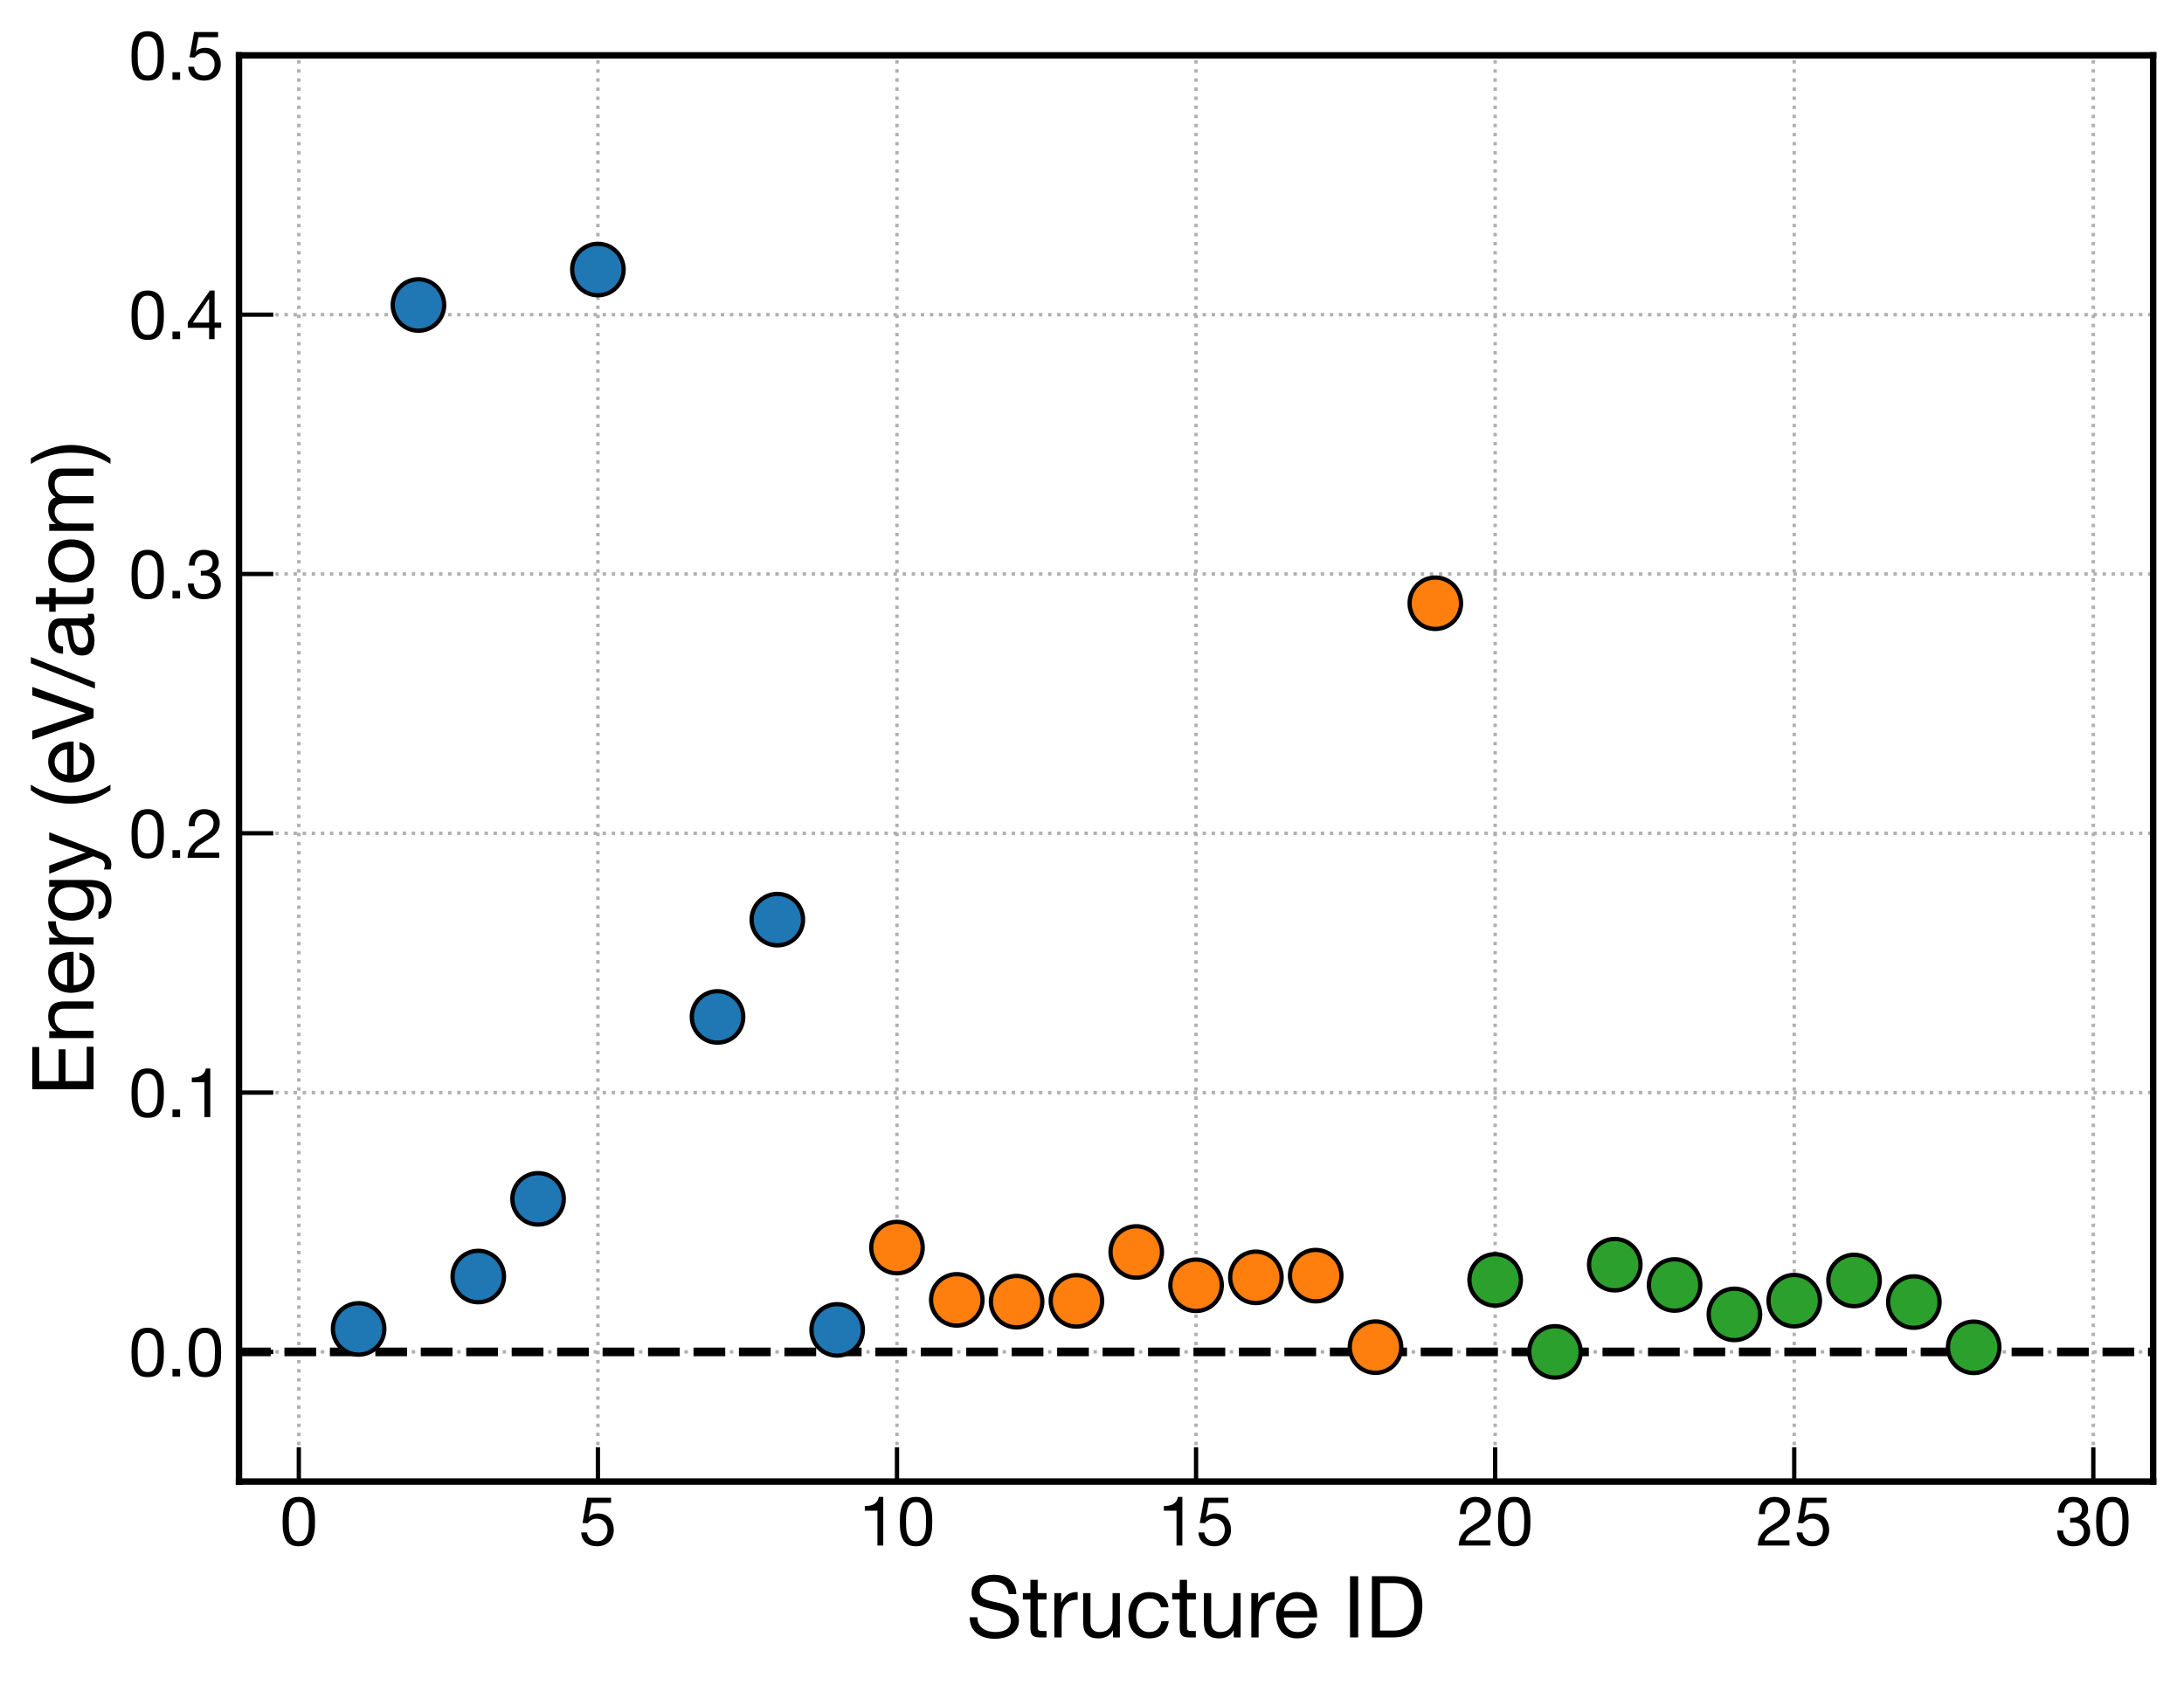 <?xml version="1.0" encoding="UTF-8" standalone="no"?>
<svg
   width="509.337pt"
   height="393.052pt"
   viewBox="0 0 509.337 393.052"
   version="1.1"
   id="svg50"
   sodipodi:docname="Cu8Au8_EA.svg"
   inkscape:version="1.4 (e7c3feb1, 2024-10-09)"
   xmlns:inkscape="http://www.inkscape.org/namespaces/inkscape"
   xmlns:sodipodi="http://sodipodi.sourceforge.net/DTD/sodipodi-0.dtd"
   xmlns="http://www.w3.org/2000/svg"
   xmlns:svg="http://www.w3.org/2000/svg"
   xmlns:rdf="http://www.w3.org/1999/02/22-rdf-syntax-ns#"
   xmlns:cc="http://creativecommons.org/ns#"
   xmlns:dc="http://purl.org/dc/elements/1.1/">
  <sodipodi:namedview
     id="namedview50"
     pagecolor="#ffffff"
     bordercolor="#000000"
     borderopacity="0.25"
     inkscape:showpageshadow="2"
     inkscape:pageopacity="0.0"
     inkscape:pagecheckerboard="0"
     inkscape:deskcolor="#d1d1d1"
     inkscape:document-units="pt"
     inkscape:zoom="1.0368405"
     inkscape:cx="380.48283"
     inkscape:cy="384.3407"
     inkscape:window-width="1904"
     inkscape:window-height="1276"
     inkscape:window-x="1896"
     inkscape:window-y="90"
     inkscape:window-maximized="0"
     inkscape:current-layer="svg50" />
  <defs
     id="defs1">
    <style
       type="text/css"
       id="style1">*{stroke-linejoin: round; stroke-linecap: butt}</style>
  </defs>
  <g
     id="figure_1">
    <g
       id="patch_1">
      <path
         d="M 0 393.052  L 509.337 393.052  L 509.337 0  L 0 0  z "
         style="fill: #ffffff"
         id="path1" />
    </g>
    <g
       id="axes_1">
      <g
         id="patch_2">
        <path
           d="M 55.737 345.553  L 502.137 345.553  L 502.137 12.912  L 55.737 12.912  z "
           style="fill: #ffffff"
           id="path2" />
      </g>
      <g
         id="matplotlib.axis_1">
        <g
           id="xtick_1">
          <g
             id="line2d_1">
            <path
               d="M 69.688 345.553  L 69.688 12.912  "
               clip-path="url(#pe5493c1a70)"
               style="fill: none; stroke-dasharray: 0.8,1.32; stroke-dashoffset: 0; stroke: #b0b0b0; stroke-width: 0.8"
               id="path3" />
          </g>
          <g
             id="line2d_2">
            <defs
               id="defs3">
              <path
                 id="m188876a56b"
                 d="M 0 0  L 0 -8  "
                 style="stroke: #000000" />
            </defs>
            <g
               id="g3">
              <path
                 id="use3"
                 d="m 69.688,345.552 v -8"
                 style="stroke:#000000" />
            </g>
          </g>
          <g
             id="text_1">
            <path
               d="m 67.352,354.894 q 0,-0.416 0,-0.912 0.016,-0.512 0.08,-1.008 0.08,-0.512 0.208,-0.992 0.144,-0.48 0.4,-0.832 0.272,-0.368 0.672,-0.592 0.4,-0.224 0.976,-0.224 0.576,0 0.976,0.224 0.4,0.224 0.656,0.592 0.272,0.352 0.4,0.832 0.144,0.48 0.208,0.992 0.08,0.496 0.08,1.008 0.016,0.496 0.016,0.912 0,0.64 -0.048,1.44 -0.032,0.784 -0.256,1.488 -0.208,0.688 -0.688,1.168 -0.48,0.48 -1.344,0.48 -0.864,0 -1.344,-0.48 -0.48,-0.48 -0.704,-1.168 -0.208,-0.704 -0.256,-1.488 -0.032,-0.8 -0.032,-1.44 z m -1.44,0.016 q 0,0.624 0.032,1.296 0.032,0.672 0.16,1.312 0.128,0.64 0.368,1.216 0.24,0.56 0.656,0.992 0.416,0.432 1.04,0.688 0.64,0.24 1.52,0.24 0.896,0 1.52,-0.24 0.624,-0.256 1.04,-0.688 0.416,-0.432 0.656,-0.992 0.24,-0.576 0.368,-1.216 0.128,-0.64 0.16,-1.312 0.032,-0.672 0.032,-1.296 0,-0.624 -0.032,-1.296 -0.032,-0.672 -0.16,-1.312 -0.128,-0.64 -0.368,-1.216 -0.24,-0.576 -0.656,-1.008 -0.416,-0.432 -1.056,-0.688 -0.624,-0.256 -1.504,-0.256 -0.88,0 -1.52,0.256 -0.624,0.256 -1.04,0.688 -0.416,0.432 -0.656,1.008 -0.24,0.576 -0.368,1.216 -0.128,0.64 -0.16,1.312 -0.032,0.672 -0.032,1.296 z"
               id="text3"
               style="font-size:16px;font-family:'Helvetica Neue', Arial, 'Liberation Sans', 'DejaVu Sans', sans-serif;text-anchor:middle"
               transform="rotate(-0 69.688 360.478)"
               aria-label="0" />
          </g>
        </g>
        <g
           id="xtick_2">
          <g
             id="line2d_3">
            <path
               d="M 139.438 345.553  L 139.438 12.912  "
               clip-path="url(#pe5493c1a70)"
               style="fill: none; stroke-dasharray: 0.8,1.32; stroke-dashoffset: 0; stroke: #b0b0b0; stroke-width: 0.8"
               id="path4" />
          </g>
          <g
             id="line2d_4">
            <g
               id="g4">
              <path
                 id="use4"
                 d="m 139.438,345.552 v -8"
                 style="stroke:#000000" />
            </g>
          </g>
          <g
             id="text_2">
            <path
               d="m 142.51,350.526 v -1.2 h -5.6 l -1.056,5.888 1.168,0.064 q 0.4,-0.48 0.912,-0.768 0.528,-0.304 1.2,-0.304 0.576,0 1.04,0.192 0.48,0.192 0.816,0.544 0.336,0.336 0.512,0.816 0.192,0.464 0.192,1.024 0,0.672 -0.192,1.184 -0.192,0.496 -0.528,0.832 -0.32,0.336 -0.768,0.512 -0.432,0.16 -0.912,0.16 -0.512,0 -0.944,-0.144 -0.416,-0.16 -0.736,-0.432 -0.304,-0.288 -0.496,-0.656 -0.176,-0.384 -0.208,-0.816 h -1.36 q 0.016,0.768 0.304,1.376 0.288,0.608 0.784,1.024 0.496,0.4 1.136,0.624 0.656,0.208 1.392,0.208 0.992,0 1.728,-0.304 0.752,-0.32 1.248,-0.848 0.496,-0.528 0.736,-1.2 0.256,-0.688 0.256,-1.408 0,-0.976 -0.288,-1.696 -0.288,-0.736 -0.784,-1.216 -0.496,-0.496 -1.168,-0.736 -0.672,-0.24 -1.424,-0.24 -0.576,0 -1.168,0.208 -0.576,0.192 -0.944,0.608 l -0.032,-0.032 0.608,-3.264 z"
               id="text4"
               style="font-size:16px;font-family:'Helvetica Neue', Arial, 'Liberation Sans', 'DejaVu Sans', sans-serif;text-anchor:middle"
               transform="rotate(-0 139.438 360.478)"
               aria-label="5" />
          </g>
        </g>
        <g
           id="xtick_3">
          <g
             id="line2d_5">
            <path
               d="M 209.188 345.553  L 209.188 12.912  "
               clip-path="url(#pe5493c1a70)"
               style="fill: none; stroke-dasharray: 0.8,1.32; stroke-dashoffset: 0; stroke: #b0b0b0; stroke-width: 0.8"
               id="path5" />
          </g>
          <g
             id="line2d_6">
            <g
               id="g5">
              <path
                 id="use5"
                 d="m 209.188,345.552 v -8"
                 style="stroke:#000000" />
            </g>
          </g>
          <g
             id="text_3">
            <path
               d="m 205.988,360.478 v -11.344 h -1.04 q -0.112,0.64 -0.416,1.056 -0.304,0.416 -0.752,0.656 -0.432,0.24 -0.976,0.336 -0.544,0.08 -1.12,0.08 v 1.088 h 2.944 v 8.128 z m 5.312,-5.584 q 0,-0.416 0,-0.912 0.016,-0.512 0.08,-1.008 0.08,-0.512 0.208,-0.992 0.144,-0.48 0.4,-0.832 0.272,-0.368 0.672,-0.592 0.4,-0.224 0.976,-0.224 0.576,0 0.976,0.224 0.4,0.224 0.656,0.592 0.272,0.352 0.4,0.832 0.144,0.48 0.208,0.992 0.08,0.496 0.08,1.008 0.016,0.496 0.016,0.912 0,0.64 -0.048,1.44 -0.032,0.784 -0.256,1.488 -0.208,0.688 -0.688,1.168 -0.48,0.48 -1.344,0.48 -0.864,0 -1.344,-0.48 -0.48,-0.48 -0.704,-1.168 -0.208,-0.704 -0.256,-1.488 -0.032,-0.8 -0.032,-1.44 z m -1.44,0.016 q 0,0.624 0.032,1.296 0.032,0.672 0.16,1.312 0.128,0.64 0.368,1.216 0.24,0.56 0.656,0.992 0.416,0.432 1.04,0.688 0.64,0.24 1.52,0.24 0.896,0 1.52,-0.24 0.624,-0.256 1.04,-0.688 0.416,-0.432 0.656,-0.992 0.24,-0.576 0.368,-1.216 0.128,-0.64 0.16,-1.312 0.032,-0.672 0.032,-1.296 0,-0.624 -0.032,-1.296 -0.032,-0.672 -0.16,-1.312 -0.128,-0.64 -0.368,-1.216 -0.24,-0.576 -0.656,-1.008 -0.416,-0.432 -1.056,-0.688 -0.624,-0.256 -1.504,-0.256 -0.88,0 -1.52,0.256 -0.624,0.256 -1.04,0.688 -0.416,0.432 -0.656,1.008 -0.24,0.576 -0.368,1.216 -0.128,0.64 -0.16,1.312 -0.032,0.672 -0.032,1.296 z"
               id="text5"
               style="font-size:16px;font-family:'Helvetica Neue', Arial, 'Liberation Sans', 'DejaVu Sans', sans-serif;text-anchor:middle"
               transform="rotate(-0 209.188 360.478)"
               aria-label="10" />
          </g>
        </g>
        <g
           id="xtick_4">
          <g
             id="line2d_7">
            <path
               d="M 278.938 345.553  L 278.938 12.912  "
               clip-path="url(#pe5493c1a70)"
               style="fill: none; stroke-dasharray: 0.8,1.32; stroke-dashoffset: 0; stroke: #b0b0b0; stroke-width: 0.8"
               id="path6" />
          </g>
          <g
             id="line2d_8">
            <g
               id="g6">
              <path
                 id="use6"
                 d="m 278.938,345.552 v -8"
                 style="stroke:#000000" />
            </g>
          </g>
          <g
             id="text_4">
            <path
               d="m 275.738,360.478 v -11.344 h -1.04 q -0.112,0.64 -0.416,1.056 -0.304,0.416 -0.752,0.656 -0.432,0.24 -0.976,0.336 -0.544,0.08 -1.12,0.08 v 1.088 h 2.944 v 8.128 z m 10.72,-9.952 v -1.2 h -5.6 l -1.056,5.888 1.168,0.064 q 0.4,-0.48 0.912,-0.768 0.528,-0.304 1.2,-0.304 0.576,0 1.04,0.192 0.48,0.192 0.816,0.544 0.336,0.336 0.512,0.816 0.192,0.464 0.192,1.024 0,0.672 -0.192,1.184 -0.192,0.496 -0.528,0.832 -0.32,0.336 -0.768,0.512 -0.432,0.16 -0.912,0.16 -0.512,0 -0.944,-0.144 -0.416,-0.16 -0.736,-0.432 -0.304,-0.288 -0.496,-0.656 -0.176,-0.384 -0.208,-0.816 h -1.36 q 0.016,0.768 0.304,1.376 0.288,0.608 0.784,1.024 0.496,0.4 1.136,0.624 0.656,0.208 1.392,0.208 0.992,0 1.728,-0.304 0.752,-0.32 1.248,-0.848 0.496,-0.528 0.736,-1.2 0.256,-0.688 0.256,-1.408 0,-0.976 -0.288,-1.696 -0.288,-0.736 -0.784,-1.216 -0.496,-0.496 -1.168,-0.736 -0.672,-0.24 -1.424,-0.24 -0.576,0 -1.168,0.208 -0.576,0.192 -0.944,0.608 l -0.032,-0.032 0.608,-3.264 z"
               id="text6"
               style="font-size:16px;font-family:'Helvetica Neue', Arial, 'Liberation Sans', 'DejaVu Sans', sans-serif;text-anchor:middle"
               transform="rotate(-0 278.938 360.478)"
               aria-label="15" />
          </g>
        </g>
        <g
           id="xtick_5">
          <g
             id="line2d_9">
            <path
               d="M 348.688 345.553  L 348.688 12.912  "
               clip-path="url(#pe5493c1a70)"
               style="fill: none; stroke-dasharray: 0.8,1.32; stroke-dashoffset: 0; stroke: #b0b0b0; stroke-width: 0.8"
               id="path7" />
          </g>
          <g
             id="line2d_10">
            <g
               id="g7">
              <path
                 id="use7"
                 d="m 348.688,345.552 v -8"
                 style="stroke:#000000" />
            </g>
          </g>
          <g
             id="text_5">
            <path
               d="m 340.495,353.15 h 1.36 q -0.016,-0.512 0.096,-1.008 0.128,-0.512 0.4,-0.912 0.272,-0.4 0.688,-0.64 0.432,-0.256 1.024,-0.256 0.448,0 0.848,0.144 0.4,0.144 0.688,0.416 0.304,0.272 0.48,0.656 0.176,0.368 0.176,0.832 0,0.592 -0.192,1.04 -0.176,0.448 -0.544,0.832 -0.352,0.384 -0.896,0.768 -0.544,0.368 -1.264,0.816 -0.592,0.352 -1.136,0.752 -0.544,0.4 -0.976,0.928 -0.432,0.528 -0.72,1.248 -0.272,0.704 -0.352,1.712 h 7.408 v -1.2 h -5.824 q 0.096,-0.528 0.4,-0.928 0.32,-0.416 0.752,-0.768 0.448,-0.352 0.976,-0.656 0.528,-0.32 1.056,-0.64 0.528,-0.336 1.024,-0.704 0.496,-0.368 0.88,-0.816 0.384,-0.464 0.608,-1.04 0.24,-0.576 0.24,-1.328 0,-0.8 -0.288,-1.408 -0.272,-0.608 -0.752,-1.008 -0.48,-0.416 -1.136,-0.624 -0.64,-0.224 -1.376,-0.224 -0.896,0 -1.6,0.304 -0.704,0.304 -1.184,0.848 -0.464,0.528 -0.688,1.264 -0.224,0.736 -0.176,1.6 z m 10.304,1.744 q 0,-0.416 0,-0.912 0.016,-0.512 0.08,-1.008 0.08,-0.512 0.208,-0.992 0.144,-0.48 0.4,-0.832 0.272,-0.368 0.672,-0.592 0.4,-0.224 0.976,-0.224 0.576,0 0.976,0.224 0.4,0.224 0.656,0.592 0.272,0.352 0.4,0.832 0.144,0.48 0.208,0.992 0.08,0.496 0.08,1.008 0.016,0.496 0.016,0.912 0,0.64 -0.048,1.44 -0.032,0.784 -0.256,1.488 -0.208,0.688 -0.688,1.168 -0.48,0.48 -1.344,0.48 -0.864,0 -1.344,-0.48 -0.48,-0.48 -0.704,-1.168 -0.208,-0.704 -0.256,-1.488 -0.032,-0.8 -0.032,-1.44 z m -1.44,0.016 q 0,0.624 0.032,1.296 0.032,0.672 0.16,1.312 0.128,0.64 0.368,1.216 0.24,0.56 0.656,0.992 0.416,0.432 1.04,0.688 0.64,0.24 1.52,0.24 0.896,0 1.52,-0.24 0.624,-0.256 1.04,-0.688 0.416,-0.432 0.656,-0.992 0.24,-0.576 0.368,-1.216 0.128,-0.64 0.16,-1.312 0.032,-0.672 0.032,-1.296 0,-0.624 -0.032,-1.296 -0.032,-0.672 -0.16,-1.312 -0.128,-0.64 -0.368,-1.216 -0.24,-0.576 -0.656,-1.008 -0.416,-0.432 -1.056,-0.688 -0.624,-0.256 -1.504,-0.256 -0.88,0 -1.52,0.256 -0.624,0.256 -1.04,0.688 -0.416,0.432 -0.656,1.008 -0.24,0.576 -0.368,1.216 -0.128,0.64 -0.16,1.312 -0.032,0.672 -0.032,1.296 z"
               id="text7"
               style="font-size:16px;font-family:'Helvetica Neue', Arial, 'Liberation Sans', 'DejaVu Sans', sans-serif;text-anchor:middle"
               transform="rotate(-0 348.688 360.478)"
               aria-label="20" />
          </g>
        </g>
        <g
           id="xtick_6">
          <g
             id="line2d_11">
            <path
               d="M 418.438 345.553  L 418.438 12.912  "
               clip-path="url(#pe5493c1a70)"
               style="fill: none; stroke-dasharray: 0.8,1.32; stroke-dashoffset: 0; stroke: #b0b0b0; stroke-width: 0.8"
               id="path8" />
          </g>
          <g
             id="line2d_12">
            <g
               id="g8">
              <path
                 id="use8"
                 d="m 418.438,345.552 v -8"
                 style="stroke:#000000" />
            </g>
          </g>
          <g
             id="text_6">
            <path
               d="m 410.245,353.15 h 1.36 q -0.016,-0.512 0.096,-1.008 0.128,-0.512 0.4,-0.912 0.272,-0.4 0.688,-0.64 0.432,-0.256 1.024,-0.256 0.448,0 0.848,0.144 0.4,0.144 0.688,0.416 0.304,0.272 0.48,0.656 0.176,0.368 0.176,0.832 0,0.592 -0.192,1.04 -0.176,0.448 -0.544,0.832 -0.352,0.384 -0.896,0.768 -0.544,0.368 -1.264,0.816 -0.592,0.352 -1.136,0.752 -0.544,0.4 -0.976,0.928 -0.432,0.528 -0.72,1.248 -0.272,0.704 -0.352,1.712 h 7.408 v -1.2 h -5.824 q 0.096,-0.528 0.4,-0.928 0.32,-0.416 0.752,-0.768 0.448,-0.352 0.976,-0.656 0.528,-0.32 1.056,-0.64 0.528,-0.336 1.024,-0.704 0.496,-0.368 0.88,-0.816 0.384,-0.464 0.608,-1.04 0.24,-0.576 0.24,-1.328 0,-0.8 -0.288,-1.408 -0.272,-0.608 -0.752,-1.008 -0.48,-0.416 -1.136,-0.624 -0.64,-0.224 -1.376,-0.224 -0.896,0 -1.6,0.304 -0.704,0.304 -1.184,0.848 -0.464,0.528 -0.688,1.264 -0.224,0.736 -0.176,1.6 z m 15.712,-2.624 v -1.2 h -5.6 l -1.056,5.888 1.168,0.064 q 0.4,-0.48 0.912,-0.768 0.528,-0.304 1.2,-0.304 0.576,0 1.04,0.192 0.48,0.192 0.816,0.544 0.336,0.336 0.512,0.816 0.192,0.464 0.192,1.024 0,0.672 -0.192,1.184 -0.192,0.496 -0.528,0.832 -0.32,0.336 -0.768,0.512 -0.432,0.16 -0.912,0.16 -0.512,0 -0.944,-0.144 -0.416,-0.16 -0.736,-0.432 -0.304,-0.288 -0.496,-0.656 -0.176,-0.384 -0.208,-0.816 h -1.36 q 0.016,0.768 0.304,1.376 0.288,0.608 0.784,1.024 0.496,0.4 1.136,0.624 0.656,0.208 1.392,0.208 0.992,0 1.728,-0.304 0.752,-0.32 1.248,-0.848 0.496,-0.528 0.736,-1.2 0.256,-0.688 0.256,-1.408 0,-0.976 -0.288,-1.696 -0.288,-0.736 -0.784,-1.216 -0.496,-0.496 -1.168,-0.736 -0.672,-0.24 -1.424,-0.24 -0.576,0 -1.168,0.208 -0.576,0.192 -0.944,0.608 l -0.032,-0.032 0.608,-3.264 z"
               id="text8"
               style="font-size:16px;font-family:'Helvetica Neue', Arial, 'Liberation Sans', 'DejaVu Sans', sans-serif;text-anchor:middle"
               transform="rotate(-0 418.438 360.478)"
               aria-label="25" />
          </g>
        </g>
        <g
           id="xtick_7">
          <g
             id="line2d_13">
            <path
               d="M 488.188 345.553  L 488.188 12.912  "
               clip-path="url(#pe5493c1a70)"
               style="fill: none; stroke-dasharray: 0.8,1.32; stroke-dashoffset: 0; stroke: #b0b0b0; stroke-width: 0.8"
               id="path9" />
          </g>
          <g
             id="line2d_14">
            <g
               id="g9">
              <path
                 id="use9"
                 d="m 488.188,345.552 v -8"
                 style="stroke:#000000" />
            </g>
          </g>
          <g
             id="text_7">
            <path
               d="m 482.779,353.998 v 1.152 q 0.384,-0.048 0.816,-0.048 0.512,0 0.944,0.144 0.448,0.128 0.768,0.416 0.32,0.272 0.512,0.688 0.192,0.4 0.192,0.928 0,0.512 -0.208,0.928 -0.192,0.4 -0.528,0.688 -0.336,0.272 -0.784,0.432 -0.448,0.144 -0.944,0.144 -1.168,0 -1.776,-0.688 -0.608,-0.704 -0.64,-1.808 h -1.36 q -0.016,0.88 0.24,1.568 0.272,0.688 0.768,1.168 0.496,0.464 1.2,0.704 0.704,0.24 1.568,0.24 0.8,0 1.504,-0.208 0.72,-0.224 1.248,-0.656 0.528,-0.432 0.832,-1.072 0.32,-0.656 0.32,-1.504 0,-1.024 -0.512,-1.776 -0.496,-0.752 -1.536,-0.976 v -0.032 q 0.672,-0.304 1.12,-0.896 0.448,-0.592 0.448,-1.36 0,-0.784 -0.272,-1.36 -0.256,-0.576 -0.72,-0.944 -0.464,-0.368 -1.104,-0.544 -0.624,-0.192 -1.36,-0.192 -0.848,0 -1.504,0.272 -0.64,0.272 -1.072,0.752 -0.432,0.48 -0.672,1.152 -0.224,0.672 -0.256,1.488 h 1.36 q 0,-0.496 0.128,-0.944 0.128,-0.448 0.384,-0.784 0.272,-0.336 0.672,-0.528 0.416,-0.208 0.96,-0.208 0.864,0 1.44,0.464 0.576,0.448 0.576,1.36 0,0.448 -0.176,0.8 -0.176,0.352 -0.48,0.592 -0.288,0.224 -0.688,0.352 -0.384,0.112 -0.816,0.112 h -0.288 q -0.08,0 -0.16,0 -0.064,0 -0.144,-0.016 z m 7.52,0.896 q 0,-0.416 0,-0.912 0.016,-0.512 0.08,-1.008 0.08,-0.512 0.208,-0.992 0.144,-0.48 0.4,-0.832 0.272,-0.368 0.672,-0.592 0.4,-0.224 0.976,-0.224 0.576,0 0.976,0.224 0.4,0.224 0.656,0.592 0.272,0.352 0.4,0.832 0.144,0.48 0.208,0.992 0.08,0.496 0.08,1.008 0.016,0.496 0.016,0.912 0,0.64 -0.048,1.44 -0.032,0.784 -0.256,1.488 -0.208,0.688 -0.688,1.168 -0.48,0.48 -1.344,0.48 -0.864,0 -1.344,-0.48 -0.48,-0.48 -0.704,-1.168 -0.208,-0.704 -0.256,-1.488 -0.032,-0.8 -0.032,-1.44 z m -1.44,0.016 q 0,0.624 0.032,1.296 0.032,0.672 0.16,1.312 0.128,0.64 0.368,1.216 0.24,0.56 0.656,0.992 0.416,0.432 1.04,0.688 0.64,0.24 1.52,0.24 0.896,0 1.52,-0.24 0.624,-0.256 1.04,-0.688 0.416,-0.432 0.656,-0.992 0.24,-0.576 0.368,-1.216 0.128,-0.64 0.16,-1.312 0.032,-0.672 0.032,-1.296 0,-0.624 -0.032,-1.296 -0.032,-0.672 -0.16,-1.312 -0.128,-0.64 -0.368,-1.216 -0.24,-0.576 -0.656,-1.008 -0.416,-0.432 -1.056,-0.688 -0.624,-0.256 -1.504,-0.256 -0.88,0 -1.52,0.256 -0.624,0.256 -1.04,0.688 -0.416,0.432 -0.656,1.008 -0.24,0.576 -0.368,1.216 -0.128,0.64 -0.16,1.312 -0.032,0.672 -0.032,1.296 z"
               id="text9"
               style="font-size:16px;font-family:'Helvetica Neue', Arial, 'Liberation Sans', 'DejaVu Sans', sans-serif;text-anchor:middle"
               transform="rotate(-0 488.188 360.478)"
               aria-label="30" />
          </g>
        </g>
        <g
           id="text_8">
          <path
             d="m 235.227,371.811 h 1.8 q -0.04,-1.18 -0.46,-2.02 -0.4,-0.86 -1.12,-1.42 -0.7,-0.56 -1.64,-0.82 -0.94,-0.26 -2.04,-0.26 -0.98,0 -1.92,0.26 -0.92,0.24 -1.66,0.76 -0.72,0.5 -1.16,1.3 -0.44,0.78 -0.44,1.86 0,0.98 0.38,1.64 0.4,0.64 1.04,1.06 0.66,0.4 1.48,0.66 0.82,0.24 1.66,0.44 0.86,0.18 1.68,0.36 0.82,0.18 1.46,0.48 0.66,0.28 1.04,0.74 0.4,0.46 0.4,1.2 0,0.78 -0.32,1.28 -0.32,0.5 -0.84,0.8 -0.52,0.28 -1.18,0.4 -0.64,0.12 -1.28,0.12 -0.8,0 -1.56,-0.2 -0.76,-0.2 -1.34,-0.62 -0.56,-0.42 -0.92,-1.06 -0.34,-0.66 -0.34,-1.56 h -1.8 q 0,1.3 0.46,2.26 0.48,0.94 1.28,1.56 0.82,0.6 1.88,0.9 1.08,0.3 2.28,0.3 0.98,0 1.96,-0.24 1,-0.22 1.8,-0.72 0.8,-0.52 1.3,-1.32 0.52,-0.82 0.52,-1.96 0,-1.06 -0.4,-1.76 -0.38,-0.7 -1.04,-1.16 -0.64,-0.46 -1.46,-0.72 -0.82,-0.28 -1.68,-0.48 -0.84,-0.2 -1.66,-0.36 -0.82,-0.18 -1.48,-0.44 -0.64,-0.26 -1.04,-0.66 -0.38,-0.42 -0.38,-1.08 0,-0.7 0.26,-1.16 0.28,-0.48 0.72,-0.76 0.46,-0.28 1.04,-0.4 0.58,-0.12 1.18,-0.12 1.48,0 2.42,0.7 0.96,0.68 1.12,2.22 z m 6.78,-0.24 v -3.1 h -1.7 v 3.1 h -1.76 v 1.5 h 1.76 v 6.58 q 0,0.72 0.14,1.16 0.14,0.44 0.42,0.68 0.3,0.24 0.76,0.34 0.48,0.08 1.14,0.08 h 1.3 v -1.5 h -0.78 q -0.4,0 -0.66,-0.02 -0.24,-0.04 -0.38,-0.14 -0.14,-0.1 -0.2,-0.28 -0.04,-0.18 -0.04,-0.48 v -6.42 h 2.06 v -1.5 z m 3.88,0 v 10.34 h 1.7 v -4.6 q 0,-1 0.2,-1.76 0.2,-0.78 0.64,-1.32 0.44,-0.54 1.16,-0.82 0.72,-0.28 1.74,-0.28 v -1.8 q -1.38,-0.04 -2.28,0.56 -0.9,0.6 -1.52,1.86 h -0.04 v -2.18 z m 15.28,10.34 v -10.34 h -1.7 v 5.84 q 0,0.7 -0.2,1.3 -0.18,0.58 -0.56,1.02 -0.38,0.44 -0.96,0.68 -0.56,0.24 -1.34,0.24 -0.98,0 -1.54,-0.56 -0.56,-0.56 -0.56,-1.52 v -7 h -1.7 v 6.8 q 0,0.84 0.16,1.54 0.18,0.68 0.6,1.18 0.42,0.5 1.1,0.78 0.68,0.26 1.7,0.26 1.14,0 1.98,-0.44 0.84,-0.46 1.38,-1.42 h 0.04 v 1.64 z m 9.58,-7.02 h 1.76 q -0.1,-0.92 -0.48,-1.58 -0.38,-0.68 -0.98,-1.12 -0.58,-0.44 -1.36,-0.64 -0.76,-0.22 -1.64,-0.22 -1.22,0 -2.14,0.44 -0.92,0.42 -1.54,1.18 -0.6,0.74 -0.9,1.76 -0.3,1 -0.3,2.16 0,1.16 0.3,2.14 0.32,0.96 0.92,1.66 0.62,0.7 1.52,1.08 0.92,0.38 2.1,0.38 1.98,0 3.12,-1.04 1.16,-1.04 1.44,-2.96 h -1.74 q -0.16,1.2 -0.88,1.86 -0.7,0.66 -1.96,0.66 -0.8,0 -1.38,-0.32 -0.58,-0.32 -0.94,-0.84 -0.36,-0.54 -0.54,-1.22 -0.16,-0.68 -0.16,-1.4 0,-0.78 0.16,-1.5 0.16,-0.74 0.52,-1.3 0.38,-0.56 1,-0.9 0.62,-0.34 1.54,-0.34 1.08,0 1.72,0.54 0.64,0.54 0.84,1.52 z m 6.08,-3.32 v -3.1 h -1.7 v 3.1 h -1.76 v 1.5 h 1.76 v 6.58 q 0,0.72 0.14,1.16 0.14,0.44 0.42,0.68 0.3,0.24 0.76,0.34 0.48,0.08 1.14,0.08 h 1.3 v -1.5 h -0.78 q -0.4,0 -0.66,-0.02 -0.24,-0.04 -0.38,-0.14 -0.14,-0.1 -0.2,-0.28 -0.04,-0.18 -0.04,-0.48 v -6.42 h 2.06 v -1.5 z m 12.5,10.34 v -10.34 h -1.7 v 5.84 q 0,0.7 -0.2,1.3 -0.18,0.58 -0.56,1.02 -0.38,0.44 -0.96,0.68 -0.56,0.24 -1.34,0.24 -0.98,0 -1.54,-0.56 -0.56,-0.56 -0.56,-1.52 v -7 h -1.7 v 6.8 q 0,0.84 0.16,1.54 0.18,0.68 0.6,1.18 0.42,0.5 1.1,0.78 0.68,0.26 1.7,0.26 1.14,0 1.98,-0.44 0.84,-0.46 1.38,-1.42 h 0.04 v 1.64 z m 2.5,-10.34 v 10.34 h 1.7 v -4.6 q 0,-1 0.2,-1.76 0.2,-0.78 0.64,-1.32 0.44,-0.54 1.16,-0.82 0.72,-0.28 1.74,-0.28 v -1.8 q -1.38,-0.04 -2.28,0.56 -0.9,0.6 -1.52,1.86 h -0.04 v -2.18 z m 13.54,4.18 h -5.94 q 0.04,-0.6 0.26,-1.12 0.22,-0.54 0.6,-0.94 0.38,-0.4 0.9,-0.62 0.54,-0.24 1.2,-0.24 0.64,0 1.16,0.24 0.54,0.22 0.92,0.62 0.4,0.38 0.62,0.92 0.24,0.54 0.28,1.14 z m 1.64,2.88 h -1.68 q -0.22,1.02 -0.92,1.52 -0.68,0.5 -1.76,0.5 -0.84,0 -1.46,-0.28 -0.62,-0.28 -1.02,-0.74 -0.4,-0.48 -0.58,-1.08 -0.18,-0.62 -0.16,-1.3 h 7.74 q 0.04,-0.94 -0.18,-1.98 -0.2,-1.04 -0.76,-1.92 -0.54,-0.88 -1.46,-1.44 -0.9,-0.58 -2.28,-0.58 -1.06,0 -1.96,0.4 -0.88,0.4 -1.54,1.12 -0.64,0.72 -1,1.7 -0.36,0.98 -0.36,2.16 0.04,1.18 0.34,2.18 0.32,1 0.94,1.72 0.62,0.72 1.52,1.12 0.92,0.4 2.16,0.4 1.76,0 2.92,-0.88 1.16,-0.88 1.5,-2.62 z m 7.84,-11 v 14.28 h 1.9 v -14.28 z m 7,12.68 v -11.08 h 3.2 q 1.32,0 2.22,0.38 0.9,0.36 1.46,1.08 0.58,0.7 0.82,1.72 0.26,1 0.26,2.28 0,1.32 -0.28,2.26 -0.26,0.92 -0.68,1.54 -0.42,0.62 -0.96,0.98 -0.52,0.36 -1.06,0.56 -0.54,0.18 -1.02,0.24 -0.48,0.04 -0.8,0.04 z m -1.9,-12.68 v 14.28 h 4.9 q 1.78,0 3.08,-0.5 1.3,-0.5 2.14,-1.44 0.84,-0.96 1.24,-2.34 0.4,-1.4 0.4,-3.2 0,-3.44 -1.78,-5.12 -1.78,-1.68 -5.08,-1.68 z"
             id="text10"
             style="font-size:20px;font-family:'Helvetica Neue', Arial, 'Liberation Sans', 'DejaVu Sans', sans-serif;text-anchor:middle"
             transform="rotate(-0 278.938 381.911)"
             aria-label="Structure ID" />
        </g>
      </g>
      <g
         id="matplotlib.axis_2">
        <g
           id="ytick_1">
          <g
             id="line2d_15">
            <path
               d="M 55.737 315.312  L 502.137 315.312  "
               clip-path="url(#pe5493c1a70)"
               style="fill: none; stroke-dasharray: 0.8,1.32; stroke-dashoffset: 0; stroke: #b0b0b0; stroke-width: 0.8"
               id="path10" />
          </g>
          <g
             id="line2d_16">
            <defs
               id="defs10">
              <path
                 id="m7bc53a404d"
                 d="M 0 0  L 8 0  "
                 style="stroke: #000000" />
            </defs>
            <g
               id="g10">
              <path
                 id="use10"
                 d="m 55.737,315.312 h 8"
                 style="stroke:#000000" />
            </g>
          </g>
          <g
             id="text_9">
            <path
               d="m 32.11,315.441 q 0,-0.416 0,-0.912 0.016,-0.512 0.08,-1.008 0.08,-0.512 0.208,-0.992 0.144,-0.48 0.4,-0.832 0.272,-0.368 0.672,-0.592 0.4,-0.224 0.976,-0.224 0.576,0 0.976,0.224 0.4,0.224 0.656,0.592 0.272,0.352 0.4,0.832 0.144,0.48 0.208,0.992 0.08,0.496 0.08,1.008 0.016,0.496 0.016,0.912 0,0.64 -0.048,1.44 -0.032,0.784 -0.256,1.488 -0.208,0.688 -0.688,1.168 -0.48,0.48 -1.344,0.48 -0.864,0 -1.344,-0.48 -0.48,-0.48 -0.704,-1.168 -0.208,-0.704 -0.256,-1.488 -0.032,-0.8 -0.032,-1.44 z m -1.44,0.016 q 0,0.624 0.032,1.296 0.032,0.672 0.16,1.312 0.128,0.64 0.368,1.216 0.24,0.56 0.656,0.992 0.416,0.432 1.04,0.688 0.64,0.24 1.52,0.24 0.896,0 1.52,-0.24 0.624,-0.256 1.04,-0.688 0.416,-0.432 0.656,-0.992 0.24,-0.576 0.368,-1.216 0.128,-0.64 0.16,-1.312 0.032,-0.672 0.032,-1.296 0,-0.624 -0.032,-1.296 -0.032,-0.672 -0.16,-1.312 -0.128,-0.64 -0.368,-1.216 -0.24,-0.576 -0.656,-1.008 -0.416,-0.432 -1.056,-0.688 -0.624,-0.256 -1.504,-0.256 -0.88,0 -1.52,0.256 -0.624,0.256 -1.04,0.688 -0.416,0.432 -0.656,1.008 -0.24,0.576 -0.368,1.216 -0.128,0.64 -0.16,1.312 -0.032,0.672 -0.032,1.296 z m 9.552,3.792 v 1.776 h 1.776 v -1.776 z m 5.232,-3.808 q 0,-0.416 0,-0.912 0.016,-0.512 0.08,-1.008 0.08,-0.512 0.208,-0.992 0.144,-0.48 0.4,-0.832 0.272,-0.368 0.672,-0.592 0.4,-0.224 0.976,-0.224 0.576,0 0.976,0.224 0.4,0.224 0.656,0.592 0.272,0.352 0.4,0.832 0.144,0.48 0.208,0.992 0.08,0.496 0.08,1.008 0.016,0.496 0.016,0.912 0,0.64 -0.048,1.44 -0.032,0.784 -0.256,1.488 -0.208,0.688 -0.688,1.168 -0.48,0.48 -1.344,0.48 -0.864,0 -1.344,-0.48 -0.48,-0.48 -0.704,-1.168 -0.208,-0.704 -0.256,-1.488 -0.032,-0.8 -0.032,-1.44 z m -1.44,0.016 q 0,0.624 0.032,1.296 0.032,0.672 0.16,1.312 0.128,0.64 0.368,1.216 0.24,0.56 0.656,0.992 0.416,0.432 1.04,0.688 0.64,0.24 1.52,0.24 0.896,0 1.52,-0.24 0.624,-0.256 1.04,-0.688 0.416,-0.432 0.656,-0.992 0.24,-0.576 0.368,-1.216 0.128,-0.64 0.16,-1.312 0.032,-0.672 0.032,-1.296 0,-0.624 -0.032,-1.296 -0.032,-0.672 -0.16,-1.312 -0.128,-0.64 -0.368,-1.216 -0.24,-0.576 -0.656,-1.008 -0.416,-0.432 -1.056,-0.688 -0.624,-0.256 -1.504,-0.256 -0.88,0 -1.52,0.256 -0.624,0.256 -1.04,0.688 -0.416,0.432 -0.656,1.008 -0.24,0.576 -0.368,1.216 -0.128,0.64 -0.16,1.312 -0.032,0.672 -0.032,1.296 z"
               id="text11"
               style="font-size:16px;font-family:'Helvetica Neue', Arial, 'Liberation Sans', 'DejaVu Sans', sans-serif;text-anchor:end"
               transform="rotate(-0 52.237 321.025)"
               aria-label="0.0" />
          </g>
        </g>
        <g
           id="ytick_2">
          <g
             id="line2d_17">
            <path
               d="M 55.737 254.833  L 502.137 254.833  "
               clip-path="url(#pe5493c1a70)"
               style="fill: none; stroke-dasharray: 0.8,1.32; stroke-dashoffset: 0; stroke: #b0b0b0; stroke-width: 0.8"
               id="path11" />
          </g>
          <g
             id="line2d_18">
            <g
               id="g11">
              <path
                 id="use11"
                 d="m 55.737,254.833 h 8"
                 style="stroke:#000000" />
            </g>
          </g>
          <g
             id="text_10">
            <path
               d="m 32.11,254.961 q 0,-0.416 0,-0.912 0.016,-0.512 0.08,-1.008 0.08,-0.512 0.208,-0.992 0.144,-0.48 0.4,-0.832 0.272,-0.368 0.672,-0.592 0.4,-0.224 0.976,-0.224 0.576,0 0.976,0.224 0.4,0.224 0.656,0.592 0.272,0.352 0.4,0.832 0.144,0.48 0.208,0.992 0.08,0.496 0.08,1.008 0.016,0.496 0.016,0.912 0,0.64 -0.048,1.44 -0.032,0.784 -0.256,1.488 -0.208,0.688 -0.688,1.168 -0.48,0.48 -1.344,0.48 -0.864,0 -1.344,-0.48 -0.48,-0.48 -0.704,-1.168 -0.208,-0.704 -0.256,-1.488 -0.032,-0.8 -0.032,-1.44 z m -1.44,0.016 q 0,0.624 0.032,1.296 0.032,0.672 0.16,1.312 0.128,0.64 0.368,1.216 0.24,0.56 0.656,0.992 0.416,0.432 1.04,0.688 0.64,0.24 1.52,0.24 0.896,0 1.52,-0.24 0.624,-0.256 1.04,-0.688 0.416,-0.432 0.656,-0.992 0.24,-0.576 0.368,-1.216 0.128,-0.64 0.16,-1.312 0.032,-0.672 0.032,-1.296 0,-0.624 -0.032,-1.296 -0.032,-0.672 -0.16,-1.312 -0.128,-0.64 -0.368,-1.216 -0.24,-0.576 -0.656,-1.008 -0.416,-0.432 -1.056,-0.688 -0.624,-0.256 -1.504,-0.256 -0.88,0 -1.52,0.256 -0.624,0.256 -1.04,0.688 -0.416,0.432 -0.656,1.008 -0.24,0.576 -0.368,1.216 -0.128,0.64 -0.16,1.312 -0.032,0.672 -0.032,1.296 z m 9.552,3.792 v 1.776 h 1.776 v -1.776 z m 8.816,1.776 v -11.344 h -1.04 q -0.112,0.64 -0.416,1.056 -0.304,0.416 -0.752,0.656 -0.432,0.24 -0.976,0.336 -0.544,0.08 -1.12,0.08 v 1.088 h 2.944 v 8.128 z"
               id="text12"
               style="font-size:16px;font-family:'Helvetica Neue', Arial, 'Liberation Sans', 'DejaVu Sans', sans-serif;text-anchor:end"
               transform="rotate(-0 52.237 260.545)"
               aria-label="0.1" />
          </g>
        </g>
        <g
           id="ytick_3">
          <g
             id="line2d_19">
            <path
               d="M 55.737 194.352  L 502.137 194.352  "
               clip-path="url(#pe5493c1a70)"
               style="fill: none; stroke-dasharray: 0.8,1.32; stroke-dashoffset: 0; stroke: #b0b0b0; stroke-width: 0.8"
               id="path12" />
          </g>
          <g
             id="line2d_20">
            <g
               id="g12">
              <path
                 id="use12"
                 d="m 55.737,194.352 h 8"
                 style="stroke:#000000" />
            </g>
          </g>
          <g
             id="text_11">
            <path
               d="m 32.11,194.481 q 0,-0.416 0,-0.912 0.016,-0.512 0.08,-1.008 0.08,-0.512 0.208,-0.992 0.144,-0.48 0.4,-0.832 0.272,-0.368 0.672,-0.592 0.4,-0.224 0.976,-0.224 0.576,0 0.976,0.224 0.4,0.224 0.656,0.592 0.272,0.352 0.4,0.832 0.144,0.48 0.208,0.992 0.08,0.496 0.08,1.008 0.016,0.496 0.016,0.912 0,0.64 -0.048,1.44 -0.032,0.784 -0.256,1.488 -0.208,0.688 -0.688,1.168 -0.48,0.48 -1.344,0.48 -0.864,0 -1.344,-0.48 -0.48,-0.48 -0.704,-1.168 -0.208,-0.704 -0.256,-1.488 -0.032,-0.8 -0.032,-1.44 z m -1.44,0.016 q 0,0.624 0.032,1.296 0.032,0.672 0.16,1.312 0.128,0.64 0.368,1.216 0.24,0.56 0.656,0.992 0.416,0.432 1.04,0.688 0.64,0.24 1.52,0.24 0.896,0 1.52,-0.24 0.624,-0.256 1.04,-0.688 0.416,-0.432 0.656,-0.992 0.24,-0.576 0.368,-1.216 0.128,-0.64 0.16,-1.312 0.032,-0.672 0.032,-1.296 0,-0.624 -0.032,-1.296 -0.032,-0.672 -0.16,-1.312 -0.128,-0.64 -0.368,-1.216 -0.24,-0.576 -0.656,-1.008 -0.416,-0.432 -1.056,-0.688 -0.624,-0.256 -1.504,-0.256 -0.88,0 -1.52,0.256 -0.624,0.256 -1.04,0.688 -0.416,0.432 -0.656,1.008 -0.24,0.576 -0.368,1.216 -0.128,0.64 -0.16,1.312 -0.032,0.672 -0.032,1.296 z m 9.552,3.792 v 1.776 h 1.776 v -1.776 z m 3.824,-5.552 h 1.36 q -0.016,-0.512 0.096,-1.008 0.128,-0.512 0.4,-0.912 0.272,-0.4 0.688,-0.64 0.432,-0.256 1.024,-0.256 0.448,0 0.848,0.144 0.4,0.144 0.688,0.416 0.304,0.272 0.48,0.656 0.176,0.368 0.176,0.832 0,0.592 -0.192,1.04 -0.176,0.448 -0.544,0.832 -0.352,0.384 -0.896,0.768 -0.544,0.368 -1.264,0.816 -0.592,0.352 -1.136,0.752 -0.544,0.4 -0.976,0.928 -0.432,0.528 -0.72,1.248 -0.272,0.704 -0.352,1.712 h 7.408 v -1.2 h -5.824 q 0.096,-0.528 0.4,-0.928 0.32,-0.416 0.752,-0.768 0.448,-0.352 0.976,-0.656 0.528,-0.32 1.056,-0.64 0.528,-0.336 1.024,-0.704 0.496,-0.368 0.88,-0.816 0.384,-0.464 0.608,-1.04 0.24,-0.576 0.24,-1.328 0,-0.8 -0.288,-1.408 -0.272,-0.608 -0.752,-1.008 -0.48,-0.416 -1.136,-0.624 -0.64,-0.224 -1.376,-0.224 -0.896,0 -1.6,0.304 -0.704,0.304 -1.184,0.848 -0.464,0.528 -0.688,1.264 -0.224,0.736 -0.176,1.6 z"
               id="text13"
               style="font-size:16px;font-family:'Helvetica Neue', Arial, 'Liberation Sans', 'DejaVu Sans', sans-serif;text-anchor:end"
               transform="rotate(-0 52.237 200.065)"
               aria-label="0.2" />
          </g>
        </g>
        <g
           id="ytick_4">
          <g
             id="line2d_21">
            <path
               d="M 55.737 133.873  L 502.137 133.873  "
               clip-path="url(#pe5493c1a70)"
               style="fill: none; stroke-dasharray: 0.8,1.32; stroke-dashoffset: 0; stroke: #b0b0b0; stroke-width: 0.8"
               id="path13" />
          </g>
          <g
             id="line2d_22">
            <g
               id="g13">
              <path
                 id="use13"
                 d="m 55.737,133.873 h 8"
                 style="stroke:#000000" />
            </g>
          </g>
          <g
             id="text_12">
            <path
               d="m 32.11,134.001 q 0,-0.416 0,-0.912 0.016,-0.512 0.08,-1.008 0.08,-0.512 0.208,-0.992 0.144,-0.48 0.4,-0.832 0.272,-0.368 0.672,-0.592 0.4,-0.224 0.976,-0.224 0.576,0 0.976,0.224 0.4,0.224 0.656,0.592 0.272,0.352 0.4,0.832 0.144,0.48 0.208,0.992 0.08,0.496 0.08,1.008 0.016,0.496 0.016,0.912 0,0.64 -0.048,1.44 -0.032,0.784 -0.256,1.488 -0.208,0.688 -0.688,1.168 -0.48,0.48 -1.344,0.48 -0.864,0 -1.344,-0.48 -0.48,-0.48 -0.704,-1.168 -0.208,-0.704 -0.256,-1.488 -0.032,-0.8 -0.032,-1.44 z m -1.44,0.016 q 0,0.624 0.032,1.296 0.032,0.672 0.16,1.312 0.128,0.64 0.368,1.216 0.24,0.56 0.656,0.992 0.416,0.432 1.04,0.688 0.64,0.24 1.52,0.24 0.896,0 1.52,-0.24 0.624,-0.256 1.04,-0.688 0.416,-0.432 0.656,-0.992 0.24,-0.576 0.368,-1.216 0.128,-0.64 0.16,-1.312 0.032,-0.672 0.032,-1.296 0,-0.624 -0.032,-1.296 -0.032,-0.672 -0.16,-1.312 -0.128,-0.64 -0.368,-1.216 -0.24,-0.576 -0.656,-1.008 -0.416,-0.432 -1.056,-0.688 -0.624,-0.256 -1.504,-0.256 -0.88,0 -1.52,0.256 -0.624,0.256 -1.04,0.688 -0.416,0.432 -0.656,1.008 -0.24,0.576 -0.368,1.216 -0.128,0.64 -0.16,1.312 -0.032,0.672 -0.032,1.296 z m 9.552,3.792 v 1.776 h 1.776 v -1.776 z m 6.608,-4.704 v 1.152 q 0.384,-0.048 0.816,-0.048 0.512,0 0.944,0.144 0.448,0.128 0.768,0.416 0.32,0.272 0.512,0.688 0.192,0.4 0.192,0.928 0,0.512 -0.208,0.928 -0.192,0.4 -0.528,0.688 -0.336,0.272 -0.784,0.432 -0.448,0.144 -0.944,0.144 -1.168,0 -1.776,-0.688 -0.608,-0.704 -0.64,-1.808 h -1.36 q -0.016,0.88 0.24,1.568 0.272,0.688 0.768,1.168 0.496,0.464 1.2,0.704 0.704,0.24 1.568,0.24 0.8,0 1.504,-0.208 0.72,-0.224 1.248,-0.656 0.528,-0.432 0.832,-1.072 0.32,-0.656 0.32,-1.504 0,-1.024 -0.512,-1.776 -0.496,-0.752 -1.536,-0.976 v -0.032 q 0.672,-0.304 1.12,-0.896 0.448,-0.592 0.448,-1.36 0,-0.784 -0.272,-1.36 -0.256,-0.576 -0.72,-0.944 -0.464,-0.368 -1.104,-0.544 -0.624,-0.192 -1.36,-0.192 -0.848,0 -1.504,0.272 -0.64,0.272 -1.072,0.752 -0.432,0.48 -0.672,1.152 -0.224,0.672 -0.256,1.488 h 1.36 q 0,-0.496 0.128,-0.944 0.128,-0.448 0.384,-0.784 0.272,-0.336 0.672,-0.528 0.416,-0.208 0.96,-0.208 0.864,0 1.44,0.464 0.576,0.448 0.576,1.36 0,0.448 -0.176,0.8 -0.176,0.352 -0.48,0.592 -0.288,0.224 -0.688,0.352 -0.384,0.112 -0.816,0.112 h -0.288 q -0.08,0 -0.16,0 -0.064,0 -0.144,-0.016 z"
               id="text14"
               style="font-size:16px;font-family:'Helvetica Neue', Arial, 'Liberation Sans', 'DejaVu Sans', sans-serif;text-anchor:end"
               transform="rotate(-0 52.237 139.585)"
               aria-label="0.3" />
          </g>
        </g>
        <g
           id="ytick_5">
          <g
             id="line2d_23">
            <path
               d="M 55.737 73.392  L 502.137 73.392  "
               clip-path="url(#pe5493c1a70)"
               style="fill: none; stroke-dasharray: 0.8,1.32; stroke-dashoffset: 0; stroke: #b0b0b0; stroke-width: 0.8"
               id="path14" />
          </g>
          <g
             id="line2d_24">
            <g
               id="g14">
              <path
                 id="use14"
                 d="m 55.737,73.393 h 8"
                 style="stroke:#000000" />
            </g>
          </g>
          <g
             id="text_13">
            <path
               d="m 32.11,73.521 q 0,-0.416 0,-0.912 0.016,-0.512 0.08,-1.008 0.08,-0.512 0.208,-0.992 0.144,-0.48 0.4,-0.832 0.272,-0.368 0.672,-0.592 0.4,-0.224 0.976,-0.224 0.576,0 0.976,0.224 0.4,0.224 0.656,0.592 0.272,0.352 0.4,0.832 0.144,0.48 0.208,0.992 0.08,0.496 0.08,1.008 0.016,0.496 0.016,0.912 0,0.64 -0.048,1.44 -0.032,0.784 -0.256,1.488 -0.208,0.688 -0.688,1.168 -0.48,0.48 -1.344,0.48 -0.864,0 -1.344,-0.48 -0.48,-0.48 -0.704,-1.168 -0.208,-0.704 -0.256,-1.488 -0.032,-0.8 -0.032,-1.44 z m -1.44,0.016 q 0,0.624 0.032,1.296 0.032,0.672 0.16,1.312 0.128,0.64 0.368,1.216 0.24,0.56 0.656,0.992 0.416,0.432 1.04,0.688 0.64,0.24 1.52,0.24 0.896,0 1.52,-0.24 0.624,-0.256 1.04,-0.688 0.416,-0.432 0.656,-0.992 0.24,-0.576 0.368,-1.216 0.128,-0.64 0.16,-1.312 0.032,-0.672 0.032,-1.296 0,-0.624 -0.032,-1.296 -0.032,-0.672 -0.16,-1.312 -0.128,-0.64 -0.368,-1.216 -0.24,-0.576 -0.656,-1.008 -0.416,-0.432 -1.056,-0.688 -0.624,-0.256 -1.504,-0.256 -0.88,0 -1.52,0.256 -0.624,0.256 -1.04,0.688 -0.416,0.432 -0.656,1.008 -0.24,0.576 -0.368,1.216 -0.128,0.64 -0.16,1.312 -0.032,0.672 -0.032,1.296 z m 9.552,3.792 v 1.776 h 1.776 v -1.776 z m 8.544,-2.08 h -3.808 l 3.776,-5.552 h 0.032 z m 1.28,0 v -7.488 h -1.088 l -5.168,7.376 v 1.312 h 4.976 v 2.656 h 1.28 v -2.656 h 1.536 v -1.2 z"
               id="text15"
               style="font-size:16px;font-family:'Helvetica Neue', Arial, 'Liberation Sans', 'DejaVu Sans', sans-serif;text-anchor:end"
               transform="rotate(-0 52.237 79.105)"
               aria-label="0.4" />
          </g>
        </g>
        <g
           id="ytick_6">
          <g
             id="line2d_25">
            <path
               d="M 55.737 12.912  L 502.137 12.912  "
               clip-path="url(#pe5493c1a70)"
               style="fill: none; stroke-dasharray: 0.8,1.32; stroke-dashoffset: 0; stroke: #b0b0b0; stroke-width: 0.8"
               id="path15" />
          </g>
          <g
             id="line2d_26">
            <g
               id="g15">
              <path
                 id="use15"
                 d="m 55.737,12.912 h 8"
                 style="stroke:#000000" />
            </g>
          </g>
          <g
             id="text_14">
            <path
               d="m 32.11,13.041 q 0,-0.416 0,-0.912 0.016,-0.512 0.08,-1.008 0.08,-0.512 0.208,-0.992 0.144,-0.48 0.4,-0.832 0.272,-0.368 0.672,-0.592 0.4,-0.224 0.976,-0.224 0.576,0 0.976,0.224 0.4,0.224 0.656,0.592 0.272,0.352 0.4,0.832 0.144,0.48 0.208,0.992 0.08,0.496 0.08,1.008 0.016,0.496 0.016,0.912 0,0.64 -0.048,1.44 -0.032,0.784 -0.256,1.488 -0.208,0.688 -0.688,1.168 -0.48,0.48 -1.344,0.48 -0.864,0 -1.344,-0.48 -0.48,-0.48 -0.704,-1.168 -0.208,-0.704 -0.256,-1.488 -0.032,-0.8 -0.032,-1.44 z m -1.44,0.016 q 0,0.624 0.032,1.296 0.032,0.672 0.16,1.312 0.128,0.64 0.368,1.216 0.24,0.56 0.656,0.992 0.416,0.432 1.04,0.688 0.64,0.24 1.52,0.24 0.896,0 1.52,-0.24 0.624,-0.256 1.04,-0.688 0.416,-0.432 0.656,-0.992 0.24,-0.576 0.368,-1.216 0.128,-0.64 0.16,-1.312 0.032,-0.672 0.032,-1.296 0,-0.624 -0.032,-1.296 -0.032,-0.672 -0.16,-1.312 -0.128,-0.64 -0.368,-1.216 -0.24,-0.576 -0.656,-1.008 -0.416,-0.432 -1.056,-0.688 -0.624,-0.256 -1.504,-0.256 -0.88,0 -1.52,0.256 -0.624,0.256 -1.04,0.688 -0.416,0.432 -0.656,1.008 -0.24,0.576 -0.368,1.216 -0.128,0.64 -0.16,1.312 -0.032,0.672 -0.032,1.296 z m 9.552,3.792 v 1.776 h 1.776 V 16.849 Z M 50.862,8.673 v -1.2 h -5.6 l -1.056,5.888 1.168,0.064 q 0.4,-0.48 0.912,-0.768 0.528,-0.304 1.2,-0.304 0.576,0 1.04,0.192 0.48,0.192 0.816,0.544 0.336,0.336 0.512,0.816 0.192,0.464 0.192,1.024 0,0.672 -0.192,1.184 -0.192,0.496 -0.528,0.832 -0.32,0.336 -0.768,0.512 -0.432,0.16 -0.912,0.16 -0.512,0 -0.944,-0.144 -0.416,-0.16 -0.736,-0.432 -0.304,-0.288 -0.496,-0.656 -0.176,-0.384 -0.208,-0.816 h -1.36 q 0.016,0.768 0.304,1.376 0.288,0.608 0.784,1.024 0.496,0.4 1.136,0.624 0.656,0.208 1.392,0.208 0.992,0 1.728,-0.304 0.752,-0.32 1.248,-0.848 0.496,-0.528 0.736,-1.2 0.256,-0.688 0.256,-1.408 0,-0.976 -0.288,-1.696 -0.288,-0.736 -0.784,-1.216 -0.496,-0.496 -1.168,-0.736 -0.672,-0.24 -1.424,-0.24 -0.576,0 -1.168,0.208 -0.576,0.192 -0.944,0.608 l -0.032,-0.032 0.608,-3.264 z"
               id="text16"
               style="font-size:16px;font-family:'Helvetica Neue', Arial, 'Liberation Sans', 'DejaVu Sans', sans-serif;text-anchor:end"
               transform="rotate(-0 52.237 18.625)"
               aria-label="0.5" />
          </g>
        </g>
        <g
           id="text_15">
          <path
             d="m -53.011,164.952 v 14.28 h 9.92 v -1.6 h -8.02 v -4.94 h 7.42 v -1.6 h -7.42 v -4.54 h 7.96 v -1.6 z m 11.94,3.94 v 10.34 h 1.7 v -5.84 q 0,-0.7 0.18,-1.28 0.2,-0.6 0.58,-1.04 0.38,-0.44 0.94,-0.68 0.58,-0.24 1.36,-0.24 0.98,0 1.54,0.56 0.56,0.56 0.56,1.52 v 7 h 1.7 v -6.8 q 0,-0.84 -0.18,-1.52 -0.16,-0.7 -0.58,-1.2 -0.42,-0.5 -1.1,-0.78 -0.68,-0.28 -1.7,-0.28 -2.3,0 -3.36,1.88 h -0.04 v -1.64 z m 18.3,4.18 h -5.94 q 0.04,-0.6 0.26,-1.12 0.22,-0.54 0.6,-0.94 0.38,-0.4 0.9,-0.62 0.54,-0.24 1.2,-0.24 0.64,0 1.16,0.24 0.54,0.22 0.92,0.62 0.4,0.38 0.62,0.92 0.24,0.54 0.28,1.14 z m 1.64,2.88 h -1.68 q -0.22,1.02 -0.92,1.52 -0.68,0.5 -1.76,0.5 -0.84,0 -1.46,-0.28 -0.62,-0.28 -1.02,-0.74 -0.4,-0.48 -0.58,-1.08 -0.18,-0.62 -0.16,-1.3 h 7.74 q 0.04,-0.94 -0.18,-1.98 -0.2,-1.04 -0.76,-1.92 -0.54,-0.88 -1.46,-1.44 -0.9,-0.58 -2.28,-0.58 -1.06,0 -1.96,0.4 -0.88,0.4 -1.54,1.12 -0.64,0.72 -1,1.7 -0.36,0.98 -0.36,2.16 0.04,1.18 0.34,2.18 0.32,1 0.94,1.72 0.62,0.72 1.52,1.12 0.92,0.4 2.16,0.4 1.76,0 2.92,-0.88 1.16,-0.88 1.5,-2.62 z m 1.86,-7.06 v 10.34 h 1.7 v -4.6 q 0,-1 0.2,-1.76 0.2,-0.78 0.64,-1.32 0.44,-0.54 1.16,-0.82 0.72,-0.28 1.74,-0.28 v -1.8 q -1.38,-0.04 -2.28,0.56 -0.9,0.6 -1.52,1.86 h -0.04 v -2.18 z m 15.08,9.46 v -9.46 h -1.6 v 1.48 h -0.02 q -0.46,-0.86 -1.28,-1.28 -0.82,-0.44 -1.8,-0.44 -1.34,0 -2.26,0.52 -0.92,0.5 -1.48,1.3 -0.56,0.78 -0.8,1.76 -0.24,0.96 -0.24,1.88 0,1.06 0.28,2.02 0.3,0.94 0.88,1.66 0.58,0.7 1.44,1.12 0.86,0.42 2.02,0.42 1,0 1.88,-0.44 0.9,-0.46 1.34,-1.42 h 0.04 v 0.68 q 0,0.86 -0.18,1.58 -0.16,0.72 -0.54,1.22 -0.38,0.52 -0.96,0.8 -0.58,0.3 -1.42,0.3 -0.42,0 -0.88,-0.1 -0.46,-0.08 -0.86,-0.28 -0.38,-0.2 -0.66,-0.52 -0.26,-0.32 -0.28,-0.78 h -1.7 q 0.04,0.84 0.44,1.42 0.4,0.58 1,0.94 0.62,0.36 1.36,0.52 0.76,0.16 1.48,0.16 2.48,0 3.64,-1.26 1.16,-1.26 1.16,-3.8 z m -4.76,-0.5 q -0.84,0 -1.4,-0.34 -0.56,-0.36 -0.9,-0.92 -0.34,-0.58 -0.48,-1.28 -0.14,-0.7 -0.14,-1.4 0,-0.74 0.16,-1.42 0.18,-0.68 0.54,-1.2 0.38,-0.52 0.96,-0.82 0.58,-0.32 1.4,-0.32 0.8,0 1.36,0.32 0.56,0.32 0.9,0.86 0.36,0.52 0.52,1.18 0.16,0.66 0.16,1.34 0,0.72 -0.18,1.44 -0.16,0.72 -0.52,1.3 -0.36,0.56 -0.96,0.92 -0.58,0.34 -1.42,0.34 z m 11.38,2.76 q -0.3,0.76 -0.6,1.28 -0.28,0.52 -0.64,0.84 -0.34,0.34 -0.78,0.48 -0.42,0.16 -0.98,0.16 -0.3,0 -0.6,-0.04 -0.3,-0.04 -0.58,-0.14 v -1.56 q 0.22,0.1 0.5,0.16 0.3,0.08 0.5,0.08 0.52,0 0.86,-0.26 0.36,-0.24 0.54,-0.7 l 0.7,-1.74 -4.1,-10.28 h 1.92 l 3.02,8.46 h 0.04 l 2.9,-8.46 h 1.8 z m 14.3,2.56 h 1.3 q -1.42,-2.3 -2.04,-4.56 -0.6,-2.26 -0.6,-4.78 0,-2.46 0.6,-4.7 0.6,-2.24 2.04,-4.52 h -1.3 q -1.56,2.06 -2.36,4.46 -0.78,2.4 -0.78,4.76 0,1.32 0.22,2.52 0.22,1.2 0.62,2.34 0.42,1.14 1,2.24 0.58,1.12 1.3,2.24 z m 9.56,-10.1 h -5.94 q 0.04,-0.6 0.26,-1.12 0.22,-0.54 0.6,-0.94 0.38,-0.4 0.9,-0.62 0.54,-0.24 1.2,-0.24 0.64,0 1.16,0.24 0.54,0.22 0.92,0.62 0.4,0.38 0.62,0.92 0.24,0.54 0.28,1.14 z m 1.64,2.88 h -1.68 q -0.22,1.02 -0.92,1.52 -0.68,0.5 -1.76,0.5 -0.84,0 -1.46,-0.28 -0.62,-0.28 -1.02,-0.74 -0.4,-0.48 -0.58,-1.08 -0.18,-0.62 -0.16,-1.3 h 7.74 q 0.04,-0.94 -0.18,-1.98 -0.2,-1.04 -0.76,-1.92 -0.54,-0.88 -1.46,-1.44 -0.9,-0.58 -2.28,-0.58 -1.06,0 -1.96,0.4 -0.88,0.4 -1.54,1.12 -0.64,0.72 -1,1.7 -0.36,0.98 -0.36,2.16 0.04,1.18 0.34,2.18 0.32,1 0.94,1.72 0.62,0.72 1.52,1.12 0.92,0.4 2.16,0.4 1.76,0 2.92,-0.88 1.16,-0.88 1.5,-2.62 z m 7.82,3.28 5.08,-14.28 h -1.98 l -4.12,12.38 h -0.04 l -4.08,-12.38 h -2.04 l 5.02,14.28 z m 10.6,-14.62 -5.9,14.94 h 1.44 l 5.92,-14.94 z m 11.54,14.58 q -0.44,0.26 -1.22,0.26 -0.66,0 -1.06,-0.36 -0.38,-0.38 -0.38,-1.22 -0.7,0.84 -1.64,1.22 -0.92,0.36 -2,0.36 -0.7,0 -1.34,-0.16 -0.62,-0.16 -1.08,-0.5 -0.46,-0.34 -0.74,-0.88 -0.26,-0.56 -0.26,-1.34 0,-0.88 0.3,-1.44 0.3,-0.56 0.78,-0.9 0.5,-0.36 1.12,-0.54 0.64,-0.18 1.3,-0.3 0.7,-0.14 1.32,-0.2 0.64,-0.08 1.12,-0.2 0.48,-0.14 0.76,-0.38 0.28,-0.26 0.28,-0.74 0,-0.56 -0.22,-0.9 -0.2,-0.34 -0.54,-0.52 -0.32,-0.18 -0.74,-0.24 -0.4,-0.06 -0.8,-0.06 -1.08,0 -1.8,0.42 -0.72,0.4 -0.78,1.54 h -1.7 q 0.04,-0.96 0.4,-1.62 0.36,-0.66 0.96,-1.06 0.6,-0.42 1.36,-0.6 0.78,-0.18 1.66,-0.18 0.7,0 1.38,0.1 0.7,0.1 1.26,0.42 0.56,0.3 0.9,0.86 0.34,0.56 0.34,1.46 v 5.32 q 0,0.6 0.06,0.88 0.08,0.28 0.48,0.28 0.22,0 0.52,-0.1 z m -2.76,-5.3 q -0.32,0.24 -0.84,0.36 -0.52,0.1 -1.1,0.18 -0.56,0.06 -1.14,0.16 -0.58,0.08 -1.04,0.28 -0.46,0.2 -0.76,0.58 -0.28,0.36 -0.28,1 0,0.42 0.16,0.72 0.18,0.28 0.44,0.46 0.28,0.18 0.64,0.26 0.36,0.08 0.76,0.08 0.84,0 1.44,-0.22 0.6,-0.24 0.98,-0.58 0.38,-0.36 0.56,-0.76 0.18,-0.42 0.18,-0.78 z m 6.7,-5 v -3.1 h -1.7 v 3.1 h -1.76 v 1.5 h 1.76 v 6.58 q 0,0.72 0.14,1.16 0.14,0.44 0.42,0.68 0.3,0.24 0.76,0.34 0.48,0.08 1.14,0.08 h 1.3 v -1.5 h -0.78 q -0.4,0 -0.66,-0.02 -0.24,-0.04 -0.38,-0.14 -0.14,-0.1 -0.2,-0.28 -0.04,-0.18 -0.04,-0.48 v -6.42 h 2.06 v -1.5 z m 5.18,5.18 q 0,-0.94 0.24,-1.66 0.26,-0.74 0.7,-1.24 0.44,-0.5 1.02,-0.76 0.6,-0.26 1.26,-0.26 0.66,0 1.24,0.26 0.6,0.26 1.04,0.76 0.44,0.5 0.68,1.24 0.26,0.72 0.26,1.66 0,0.94 -0.26,1.68 -0.24,0.72 -0.68,1.22 -0.44,0.48 -1.04,0.74 -0.58,0.26 -1.24,0.26 -0.66,0 -1.26,-0.26 -0.58,-0.26 -1.02,-0.74 -0.44,-0.5 -0.7,-1.22 -0.24,-0.74 -0.24,-1.68 z m -1.8,0 q 0,1.14 0.32,2.12 0.32,0.98 0.96,1.72 0.64,0.72 1.58,1.14 0.94,0.4 2.16,0.4 1.24,0 2.16,-0.4 0.94,-0.42 1.58,-1.14 0.64,-0.74 0.96,-1.72 0.32,-0.98 0.32,-2.12 0,-1.14 -0.32,-2.12 -0.32,-1 -0.96,-1.72 -0.64,-0.74 -1.58,-1.16 -0.92,-0.42 -2.16,-0.42 -1.22,0 -2.16,0.42 -0.94,0.42 -1.58,1.16 -0.64,0.72 -0.96,1.72 -0.32,0.98 -0.32,2.12 z m 12.04,-5.18 v 10.34 h 1.7 v -6.44 q 0,-0.3 0.14,-0.74 0.16,-0.46 0.48,-0.88 0.34,-0.42 0.86,-0.72 0.54,-0.3 1.28,-0.3 0.58,0 0.94,0.18 0.38,0.16 0.6,0.48 0.22,0.3 0.3,0.72 0.1,0.42 0.1,0.92 v 6.78 h 1.7 v -6.44 q 0,-1.2 0.72,-1.92 0.72,-0.72 1.98,-0.72 0.62,0 1,0.18 0.4,0.18 0.62,0.5 0.22,0.3 0.3,0.72 0.08,0.42 0.08,0.9 v 6.78 h 1.7 v -7.58 q 0,-0.8 -0.26,-1.36 -0.24,-0.58 -0.7,-0.94 -0.44,-0.36 -1.08,-0.52 -0.62,-0.18 -1.4,-0.18 -1.02,0 -1.88,0.46 -0.84,0.46 -1.36,1.3 -0.32,-0.96 -1.1,-1.36 -0.78,-0.4 -1.74,-0.4 -2.18,0 -3.34,1.76 h -0.04 v -1.52 z m 15.6,14.28 h 1.28 q 1.56,-2.06 2.34,-4.44 0.8,-2.4 0.8,-4.76 0,-1.32 -0.22,-2.52 -0.22,-1.2 -0.64,-2.34 -0.4,-1.16 -0.98,-2.26 -0.58,-1.12 -1.3,-2.24 h -1.28 q 1.4,2.3 2,4.58 0.62,2.26 0.62,4.78 0,2.44 -0.6,4.7 -0.6,2.24 -2.02,4.5 z"
             id="text17"
             style="font-size:20px;font-family:'Helvetica Neue', Arial, 'Liberation Sans', 'DejaVu Sans', sans-serif;text-anchor:middle"
             transform="rotate(-90 21.819 179.232)"
             aria-label="Energy (eV/atom)" />
        </g>
      </g>
      <g
         id="LineCollection_1">
        <path
           d="M 55.737 315.312  L 502.137 315.312  "
           clip-path="url(#pe5493c1a70)"
           style="fill: none; stroke-dasharray: 7.4,3.2; stroke-dashoffset: 0; stroke: #000000; stroke-width: 2"
           id="path17" />
      </g>
      <g
         id="line2d_27">
        <defs
           id="defs17">
          <path
             id="m5b629e47d0"
             d="M 0 6  C 1.591 6 3.117 5.368 4.243 4.243  C 5.368 3.117 6 1.591 6 0  C 6 -1.591 5.368 -3.117 4.243 -4.243  C 3.117 -5.368 1.591 -6 0 -6  C -1.591 -6 -3.117 -5.368 -4.243 -4.243  C -5.368 -3.117 -6 -1.591 -6 0  C -6 1.591 -5.368 3.117 -4.243 4.243  C -3.117 5.368 -1.591 6 0 6  z "
             style="stroke: #000000" />
        </defs>
        <g
           clip-path="url(#pe5493c1a70)"
           id="g27">
          <path
             id="use17"
             d="M 77.528,5 C 79.12,5 80.646,4.368 81.771,3.243 82.896,2.117 83.528,0.591 83.528,-1 c 0,-1.591 -0.632,-3.117 -1.757,-4.243 C 80.646,-6.368 79.12,-7 77.528,-7 75.937,-7 74.411,-6.368 73.286,-5.243 72.161,-4.117 71.528,-2.591 71.528,-1 c 0,1.591 0.632,3.117 1.757,4.243 C 74.411,4.368 75.937,5 77.528,5 Z"
             style="fill:#1f77b4;stroke:#000000" />
          <path
             id="use18"
             d="m 83.637,315.952 c 1.591,0 3.117,-0.632 4.243,-1.757 1.125,-1.125 1.757,-2.651 1.757,-4.243 0,-1.591 -0.632,-3.117 -1.757,-4.243 -1.125,-1.125 -2.651,-1.757 -4.243,-1.757 -1.591,0 -3.117,0.632 -4.243,1.757 -1.125,1.125 -1.757,2.651 -1.757,4.243 0,1.591 0.632,3.117 1.757,4.243 1.125,1.125 2.651,1.757 4.243,1.757 z"
             style="fill:#1f77b4;stroke:#000000" />
          <path
             id="use19"
             d="m 97.588,77.136 c 1.591,0 3.117,-0.632 4.243,-1.757 1.125,-1.125 1.757,-2.651 1.757,-4.243 0,-1.591 -0.632,-3.117 -1.757,-4.243 -1.125,-1.125 -2.651,-1.757 -4.243,-1.757 -1.591,0 -3.117,0.632 -4.243,1.757 -1.125,1.125 -1.757,2.651 -1.757,4.243 0,1.591 0.632,3.117 1.757,4.243 1.125,1.125 2.651,1.757 4.243,1.757 z"
             style="fill:#1f77b4;stroke:#000000" />
          <path
             id="use20"
             d="m 111.537,303.735 c 1.591,0 3.117,-0.632 4.243,-1.757 1.125,-1.125 1.757,-2.651 1.757,-4.243 0,-1.591 -0.632,-3.117 -1.757,-4.243 -1.125,-1.125 -2.651,-1.757 -4.243,-1.757 -1.591,0 -3.117,0.632 -4.243,1.757 -1.125,1.125 -1.757,2.651 -1.757,4.243 0,1.591 0.632,3.117 1.757,4.243 1.125,1.125 2.651,1.757 4.243,1.757 z"
             style="fill:#1f77b4;stroke:#000000" />
          <path
             id="use21"
             d="m 125.487,285.618 c 1.591,0 3.117,-0.632 4.243,-1.757 1.125,-1.125 1.757,-2.651 1.757,-4.243 0,-1.591 -0.632,-3.117 -1.757,-4.243 -1.125,-1.125 -2.651,-1.757 -4.243,-1.757 -1.591,0 -3.117,0.632 -4.243,1.757 -1.125,1.125 -1.757,2.651 -1.757,4.243 0,1.591 0.632,3.117 1.757,4.243 1.125,1.125 2.651,1.757 4.243,1.757 z"
             style="fill:#1f77b4;stroke:#000000" />
          <path
             id="use22"
             d="m 139.438,68.862 c 1.591,0 3.117,-0.632 4.243,-1.757 1.125,-1.125 1.757,-2.651 1.757,-4.243 0,-1.591 -0.632,-3.117 -1.757,-4.243 -1.125,-1.125 -2.651,-1.757 -4.243,-1.757 -1.591,0 -3.117,0.632 -4.243,1.757 -1.125,1.125 -1.757,2.651 -1.757,4.243 0,1.591 0.632,3.117 1.757,4.243 1.125,1.125 2.651,1.757 4.243,1.757 z"
             style="fill:#1f77b4;stroke:#000000" />
          <path
             id="use23"
             d="m 141.699,5 c 1.591,0 3.117,-0.632 4.243,-1.757 1.125,-1.125 1.757,-2.651 1.757,-4.243 0,-1.591 -0.632,-3.117 -1.757,-4.243 C 144.816,-6.368 143.29,-7 141.699,-7 c -1.591,0 -3.117,0.632 -4.243,1.757 -1.125,1.125 -1.757,2.651 -1.757,4.243 0,1.591 0.632,3.117 1.757,4.243 C 138.581,4.368 140.107,5 141.699,5 Z"
             style="fill:#1f77b4;stroke:#000000" />
          <path
             id="use24"
             d="m 161.491,5 c 1.591,0 3.117,-0.632 4.243,-1.757 1.125,-1.125 1.757,-2.651 1.757,-4.243 0,-1.591 -0.632,-3.117 -1.757,-4.243 C 164.609,-6.368 163.082,-7 161.491,-7 c -1.591,0 -3.117,0.632 -4.243,1.757 -1.125,1.125 -1.757,2.651 -1.757,4.243 0,1.591 0.632,3.117 1.757,4.243 C 158.374,4.368 159.9,5 161.491,5 Z"
             style="fill:#1f77b4;stroke:#000000" />
          <path
             id="use25"
             d="m 167.337,243.187 c 1.591,0 3.117,-0.632 4.243,-1.757 1.125,-1.125 1.757,-2.651 1.757,-4.243 0,-1.591 -0.632,-3.117 -1.757,-4.243 -1.125,-1.125 -2.651,-1.757 -4.243,-1.757 -1.591,0 -3.117,0.632 -4.243,1.757 -1.125,1.125 -1.757,2.651 -1.757,4.243 0,1.591 0.632,3.117 1.757,4.243 1.125,1.125 2.651,1.757 4.243,1.757 z"
             style="fill:#1f77b4;stroke:#000000" />
          <path
             id="use26"
             d="m 181.288,220.492 c 1.591,0 3.117,-0.632 4.243,-1.757 1.125,-1.125 1.757,-2.651 1.757,-4.243 0,-1.591 -0.632,-3.117 -1.757,-4.243 -1.125,-1.125 -2.651,-1.757 -4.243,-1.757 -1.591,0 -3.117,0.632 -4.243,1.757 -1.125,1.125 -1.757,2.651 -1.757,4.243 0,1.591 0.632,3.117 1.757,4.243 1.125,1.125 2.651,1.757 4.243,1.757 z"
             style="fill:#1f77b4;stroke:#000000" />
          <path
             id="use27"
             d="m 195.238,316.178 c 1.591,0 3.117,-0.632 4.243,-1.757 1.125,-1.125 1.757,-2.651 1.757,-4.243 0,-1.591 -0.632,-3.117 -1.757,-4.243 -1.125,-1.125 -2.651,-1.757 -4.243,-1.757 -1.591,0 -3.117,0.632 -4.243,1.757 -1.125,1.125 -1.757,2.651 -1.757,4.243 0,1.591 0.632,3.117 1.757,4.243 1.125,1.125 2.651,1.757 4.243,1.757 z"
             style="fill:#1f77b4;stroke:#000000" />
        </g>
      </g>
      <g
         id="line2d_28">
        <defs
           id="defs27">
          <path
             id="m8d67408719"
             d="M 0 6  C 1.591 6 3.117 5.368 4.243 4.243  C 5.368 3.117 6 1.591 6 0  C 6 -1.591 5.368 -3.117 4.243 -4.243  C 3.117 -5.368 1.591 -6 0 -6  C -1.591 -6 -3.117 -5.368 -4.243 -4.243  C -5.368 -3.117 -6 -1.591 -6 0  C -6 1.591 -5.368 3.117 -4.243 4.243  C -3.117 5.368 -1.591 6 0 6  z "
             style="stroke: #000000" />
        </defs>
        <g
           clip-path="url(#pe5493c1a70)"
           id="g37">
          <path
             id="use28"
             d="m 209.188,296.977 c 1.591,0 3.117,-0.632 4.243,-1.757 1.125,-1.125 1.757,-2.651 1.757,-4.243 0,-1.591 -0.632,-3.117 -1.757,-4.243 -1.125,-1.125 -2.651,-1.757 -4.243,-1.757 -1.591,0 -3.117,0.632 -4.243,1.757 -1.125,1.125 -1.757,2.651 -1.757,4.243 0,1.591 0.632,3.117 1.757,4.243 1.125,1.125 2.651,1.757 4.243,1.757 z"
             style="fill:#ff7f0e;stroke:#000000" />
          <path
             id="use29"
             d="m 223.137,309.178 c 1.591,0 3.117,-0.632 4.243,-1.757 1.125,-1.125 1.757,-2.651 1.757,-4.243 0,-1.591 -0.632,-3.117 -1.757,-4.243 -1.125,-1.125 -2.651,-1.757 -4.243,-1.757 -1.591,0 -3.117,0.632 -4.243,1.757 -1.125,1.125 -1.757,2.651 -1.757,4.243 0,1.591 0.632,3.117 1.757,4.243 1.125,1.125 2.651,1.757 4.243,1.757 z"
             style="fill:#ff7f0e;stroke:#000000" />
          <path
             id="use30"
             d="m 237.087,309.595 c 1.591,0 3.117,-0.632 4.243,-1.757 1.125,-1.125 1.757,-2.651 1.757,-4.243 0,-1.591 -0.632,-3.117 -1.757,-4.243 -1.125,-1.125 -2.651,-1.757 -4.243,-1.757 -1.591,0 -3.117,0.632 -4.243,1.757 -1.125,1.125 -1.757,2.651 -1.757,4.243 0,1.591 0.632,3.117 1.757,4.243 1.125,1.125 2.651,1.757 4.243,1.757 z"
             style="fill:#ff7f0e;stroke:#000000" />
          <path
             id="use31"
             d="m 251.038,309.415 c 1.591,0 3.117,-0.632 4.243,-1.757 1.125,-1.125 1.757,-2.651 1.757,-4.243 0,-1.591 -0.632,-3.117 -1.757,-4.243 -1.125,-1.125 -2.651,-1.757 -4.243,-1.757 -1.591,0 -3.117,0.632 -4.243,1.757 -1.125,1.125 -1.757,2.651 -1.757,4.243 0,1.591 0.632,3.117 1.757,4.243 1.125,1.125 2.651,1.757 4.243,1.757 z"
             style="fill:#ff7f0e;stroke:#000000" />
          <path
             id="use32"
             d="m 264.987,298.009 c 1.591,0 3.117,-0.632 4.243,-1.757 1.125,-1.125 1.757,-2.651 1.757,-4.243 0,-1.591 -0.632,-3.117 -1.757,-4.243 -1.125,-1.125 -2.651,-1.757 -4.243,-1.757 -1.591,0 -3.117,0.632 -4.243,1.757 -1.125,1.125 -1.757,2.651 -1.757,4.243 0,1.591 0.632,3.117 1.757,4.243 1.125,1.125 2.651,1.757 4.243,1.757 z"
             style="fill:#ff7f0e;stroke:#000000" />
          <path
             id="use33"
             d="m 278.938,305.775 c 1.591,0 3.117,-0.632 4.243,-1.757 1.125,-1.125 1.757,-2.651 1.757,-4.243 0,-1.591 -0.632,-3.117 -1.757,-4.243 -1.125,-1.125 -2.651,-1.757 -4.243,-1.757 -1.591,0 -3.117,0.632 -4.243,1.757 -1.125,1.125 -1.757,2.651 -1.757,4.243 0,1.591 0.632,3.117 1.757,4.243 1.125,1.125 2.651,1.757 4.243,1.757 z"
             style="fill:#ff7f0e;stroke:#000000" />
          <path
             id="use34"
             d="m 292.888,303.921 c 1.591,0 3.117,-0.632 4.243,-1.757 1.125,-1.125 1.757,-2.651 1.757,-4.243 0,-1.591 -0.632,-3.117 -1.757,-4.243 -1.125,-1.125 -2.651,-1.757 -4.243,-1.757 -1.591,0 -3.117,0.632 -4.243,1.757 -1.125,1.125 -1.757,2.651 -1.757,4.243 0,1.591 0.632,3.117 1.757,4.243 1.125,1.125 2.651,1.757 4.243,1.757 z"
             style="fill:#ff7f0e;stroke:#000000" />
          <path
             id="use35"
             d="m 306.837,303.53 c 1.591,0 3.117,-0.632 4.243,-1.757 1.125,-1.125 1.757,-2.651 1.757,-4.243 0,-1.591 -0.632,-3.117 -1.757,-4.243 -1.125,-1.125 -2.651,-1.757 -4.243,-1.757 -1.591,0 -3.117,0.632 -4.243,1.757 -1.125,1.125 -1.757,2.651 -1.757,4.243 0,1.591 0.632,3.117 1.757,4.243 1.125,1.125 2.651,1.757 4.243,1.757 z"
             style="fill:#ff7f0e;stroke:#000000" />
          <path
             id="use36"
             d="m 320.788,320.205 c 1.591,0 3.117,-0.632 4.243,-1.757 1.125,-1.125 1.757,-2.651 1.757,-4.243 0,-1.591 -0.632,-3.117 -1.757,-4.243 -1.125,-1.125 -2.651,-1.757 -4.243,-1.757 -1.591,0 -3.117,0.632 -4.243,1.757 -1.125,1.125 -1.757,2.651 -1.757,4.243 0,1.591 0.632,3.117 1.757,4.243 1.125,1.125 2.651,1.757 4.243,1.757 z"
             style="fill:#ff7f0e;stroke:#000000" />
          <path
             id="use37"
             d="m 334.737,146.698 c 1.591,0 3.117,-0.632 4.243,-1.757 1.125,-1.125 1.757,-2.651 1.757,-4.243 0,-1.591 -0.632,-3.117 -1.757,-4.243 -1.125,-1.125 -2.651,-1.757 -4.243,-1.757 -1.591,0 -3.117,0.632 -4.243,1.757 -1.125,1.125 -1.757,2.651 -1.757,4.243 0,1.591 0.632,3.117 1.757,4.243 1.125,1.125 2.651,1.757 4.243,1.757 z"
             style="fill:#ff7f0e;stroke:#000000" />
        </g>
      </g>
      <g
         id="line2d_29">
        <defs
           id="defs37">
          <path
             id="m63c44deae9"
             d="M 0 6  C 1.591 6 3.117 5.368 4.243 4.243  C 5.368 3.117 6 1.591 6 0  C 6 -1.591 5.368 -3.117 4.243 -4.243  C 3.117 -5.368 1.591 -6 0 -6  C -1.591 -6 -3.117 -5.368 -4.243 -4.243  C -5.368 -3.117 -6 -1.591 -6 0  C -6 1.591 -5.368 3.117 -4.243 4.243  C -3.117 5.368 -1.591 6 0 6  z "
             style="stroke: #000000" />
        </defs>
        <g
           clip-path="url(#pe5493c1a70)"
           id="g47">
          <path
             id="use38"
             d="m 348.688,304.513 c 1.591,0 3.117,-0.632 4.243,-1.757 1.125,-1.125 1.757,-2.651 1.757,-4.243 0,-1.591 -0.632,-3.117 -1.757,-4.243 -1.125,-1.125 -2.651,-1.757 -4.243,-1.757 -1.591,0 -3.117,0.632 -4.243,1.757 -1.125,1.125 -1.757,2.651 -1.757,4.243 0,1.591 0.632,3.117 1.757,4.243 1.125,1.125 2.651,1.757 4.243,1.757 z"
             style="fill:#2ca02c;stroke:#000000" />
          <path
             id="use39"
             d="m 362.638,321.312 c 1.591,0 3.117,-0.632 4.243,-1.757 1.125,-1.125 1.757,-2.651 1.757,-4.243 0,-1.591 -0.632,-3.117 -1.757,-4.243 -1.125,-1.125 -2.651,-1.757 -4.243,-1.757 -1.591,0 -3.117,0.632 -4.243,1.757 -1.125,1.125 -1.757,2.651 -1.757,4.243 0,1.591 0.632,3.117 1.757,4.243 1.125,1.125 2.651,1.757 4.243,1.757 z"
             style="fill:#2ca02c;stroke:#000000" />
          <path
             id="use40"
             d="m 376.587,300.968 c 1.591,0 3.117,-0.632 4.243,-1.757 1.125,-1.125 1.757,-2.651 1.757,-4.243 0,-1.591 -0.632,-3.117 -1.757,-4.243 -1.125,-1.125 -2.651,-1.757 -4.243,-1.757 -1.591,0 -3.117,0.632 -4.243,1.757 -1.125,1.125 -1.757,2.651 -1.757,4.243 0,1.591 0.632,3.117 1.757,4.243 1.125,1.125 2.651,1.757 4.243,1.757 z"
             style="fill:#2ca02c;stroke:#000000" />
          <path
             id="use41"
             d="m 390.538,305.704 c 1.591,0 3.117,-0.632 4.243,-1.757 1.125,-1.125 1.757,-2.651 1.757,-4.243 0,-1.591 -0.632,-3.117 -1.757,-4.243 -1.125,-1.125 -2.651,-1.757 -4.243,-1.757 -1.591,0 -3.117,0.632 -4.243,1.757 -1.125,1.125 -1.757,2.651 -1.757,4.243 0,1.591 0.632,3.117 1.757,4.243 1.125,1.125 2.651,1.757 4.243,1.757 z"
             style="fill:#2ca02c;stroke:#000000" />
          <path
             id="use42"
             d="m 404.487,312.565 c 1.591,0 3.117,-0.632 4.243,-1.757 1.125,-1.125 1.757,-2.651 1.757,-4.243 0,-1.591 -0.632,-3.117 -1.757,-4.243 -1.125,-1.125 -2.651,-1.757 -4.243,-1.757 -1.591,0 -3.117,0.632 -4.243,1.757 -1.125,1.125 -1.757,2.651 -1.757,4.243 0,1.591 0.632,3.117 1.757,4.243 1.125,1.125 2.651,1.757 4.243,1.757 z"
             style="fill:#2ca02c;stroke:#000000" />
          <path
             id="use43"
             d="m 418.438,309.36 c 1.591,0 3.117,-0.632 4.243,-1.757 1.125,-1.125 1.757,-2.651 1.757,-4.243 0,-1.591 -0.632,-3.117 -1.757,-4.243 -1.125,-1.125 -2.651,-1.757 -4.243,-1.757 -1.591,0 -3.117,0.632 -4.243,1.757 -1.125,1.125 -1.757,2.651 -1.757,4.243 0,1.591 0.632,3.117 1.757,4.243 1.125,1.125 2.651,1.757 4.243,1.757 z"
             style="fill:#2ca02c;stroke:#000000" />
          <path
             id="use44"
             d="m 432.388,304.656 c 1.591,0 3.117,-0.632 4.243,-1.757 1.125,-1.125 1.757,-2.651 1.757,-4.243 0,-1.591 -0.632,-3.117 -1.757,-4.243 -1.125,-1.125 -2.651,-1.757 -4.243,-1.757 -1.591,0 -3.117,0.632 -4.243,1.757 -1.125,1.125 -1.757,2.651 -1.757,4.243 0,1.591 0.632,3.117 1.757,4.243 1.125,1.125 2.651,1.757 4.243,1.757 z"
             style="fill:#2ca02c;stroke:#000000" />
          <path
             id="use45"
             d="m 446.337,309.688 c 1.591,0 3.117,-0.632 4.243,-1.757 1.125,-1.125 1.757,-2.651 1.757,-4.243 0,-1.591 -0.632,-3.117 -1.757,-4.243 -1.125,-1.125 -2.651,-1.757 -4.243,-1.757 -1.591,0 -3.117,0.632 -4.243,1.757 -1.125,1.125 -1.757,2.651 -1.757,4.243 0,1.591 0.632,3.117 1.757,4.243 1.125,1.125 2.651,1.757 4.243,1.757 z"
             style="fill:#2ca02c;stroke:#000000" />
          <path
             id="use46"
             d="m 460.288,320.242 c 1.591,0 3.117,-0.632 4.243,-1.757 1.125,-1.125 1.757,-2.651 1.757,-4.243 0,-1.591 -0.632,-3.117 -1.757,-4.243 -1.125,-1.125 -2.651,-1.757 -4.243,-1.757 -1.591,0 -3.117,0.632 -4.243,1.757 -1.125,1.125 -1.757,2.651 -1.757,4.243 0,1.591 0.632,3.117 1.757,4.243 1.125,1.125 2.651,1.757 4.243,1.757 z"
             style="fill:#2ca02c;stroke:#000000" />
          <path
             id="use47"
             d="m 470.332,5 c 1.591,0 3.117,-0.632 4.243,-1.757 1.125,-1.125 1.757,-2.651 1.757,-4.243 0,-1.591 -0.632,-3.117 -1.757,-4.243 C 473.45,-6.368 471.924,-7 470.332,-7 c -1.591,0 -3.117,0.632 -4.243,1.757 -1.125,1.125 -1.757,2.651 -1.757,4.243 0,1.591 0.632,3.117 1.757,4.243 C 467.215,4.368 468.741,5 470.332,5 Z"
             style="fill:#2ca02c;stroke:#000000" />
        </g>
      </g>
      <g
         id="patch_3">
        <path
           d="M 55.737 345.553  L 55.737 12.912  "
           style="fill: none; stroke: #000000; stroke-width: 1.5; stroke-linejoin: miter; stroke-linecap: square"
           id="path47" />
      </g>
      <g
         id="patch_4">
        <path
           d="M 502.137 345.553  L 502.137 12.912  "
           style="fill: none; stroke: #000000; stroke-width: 1.5; stroke-linejoin: miter; stroke-linecap: square"
           id="path48" />
      </g>
      <g
         id="patch_5">
        <path
           d="M 55.737 345.553  L 502.137 345.553  "
           style="fill: none; stroke: #000000; stroke-width: 1.5; stroke-linejoin: miter; stroke-linecap: square"
           id="path49" />
      </g>
      <g
         id="patch_6">
        <path
           d="M 55.737 12.912  L 502.137 12.912  "
           style="fill: none; stroke: #000000; stroke-width: 1.5; stroke-linejoin: miter; stroke-linecap: square"
           id="path50" />
      </g>
    </g>
  </g>
  <defs
     id="defs50">
    <clipPath
       id="pe5493c1a70">
      <rect
         x="55.737"
         y="12.912"
         width="446.4"
         height="332.64"
         id="rect50" />
    </clipPath>
  </defs>
</svg>
